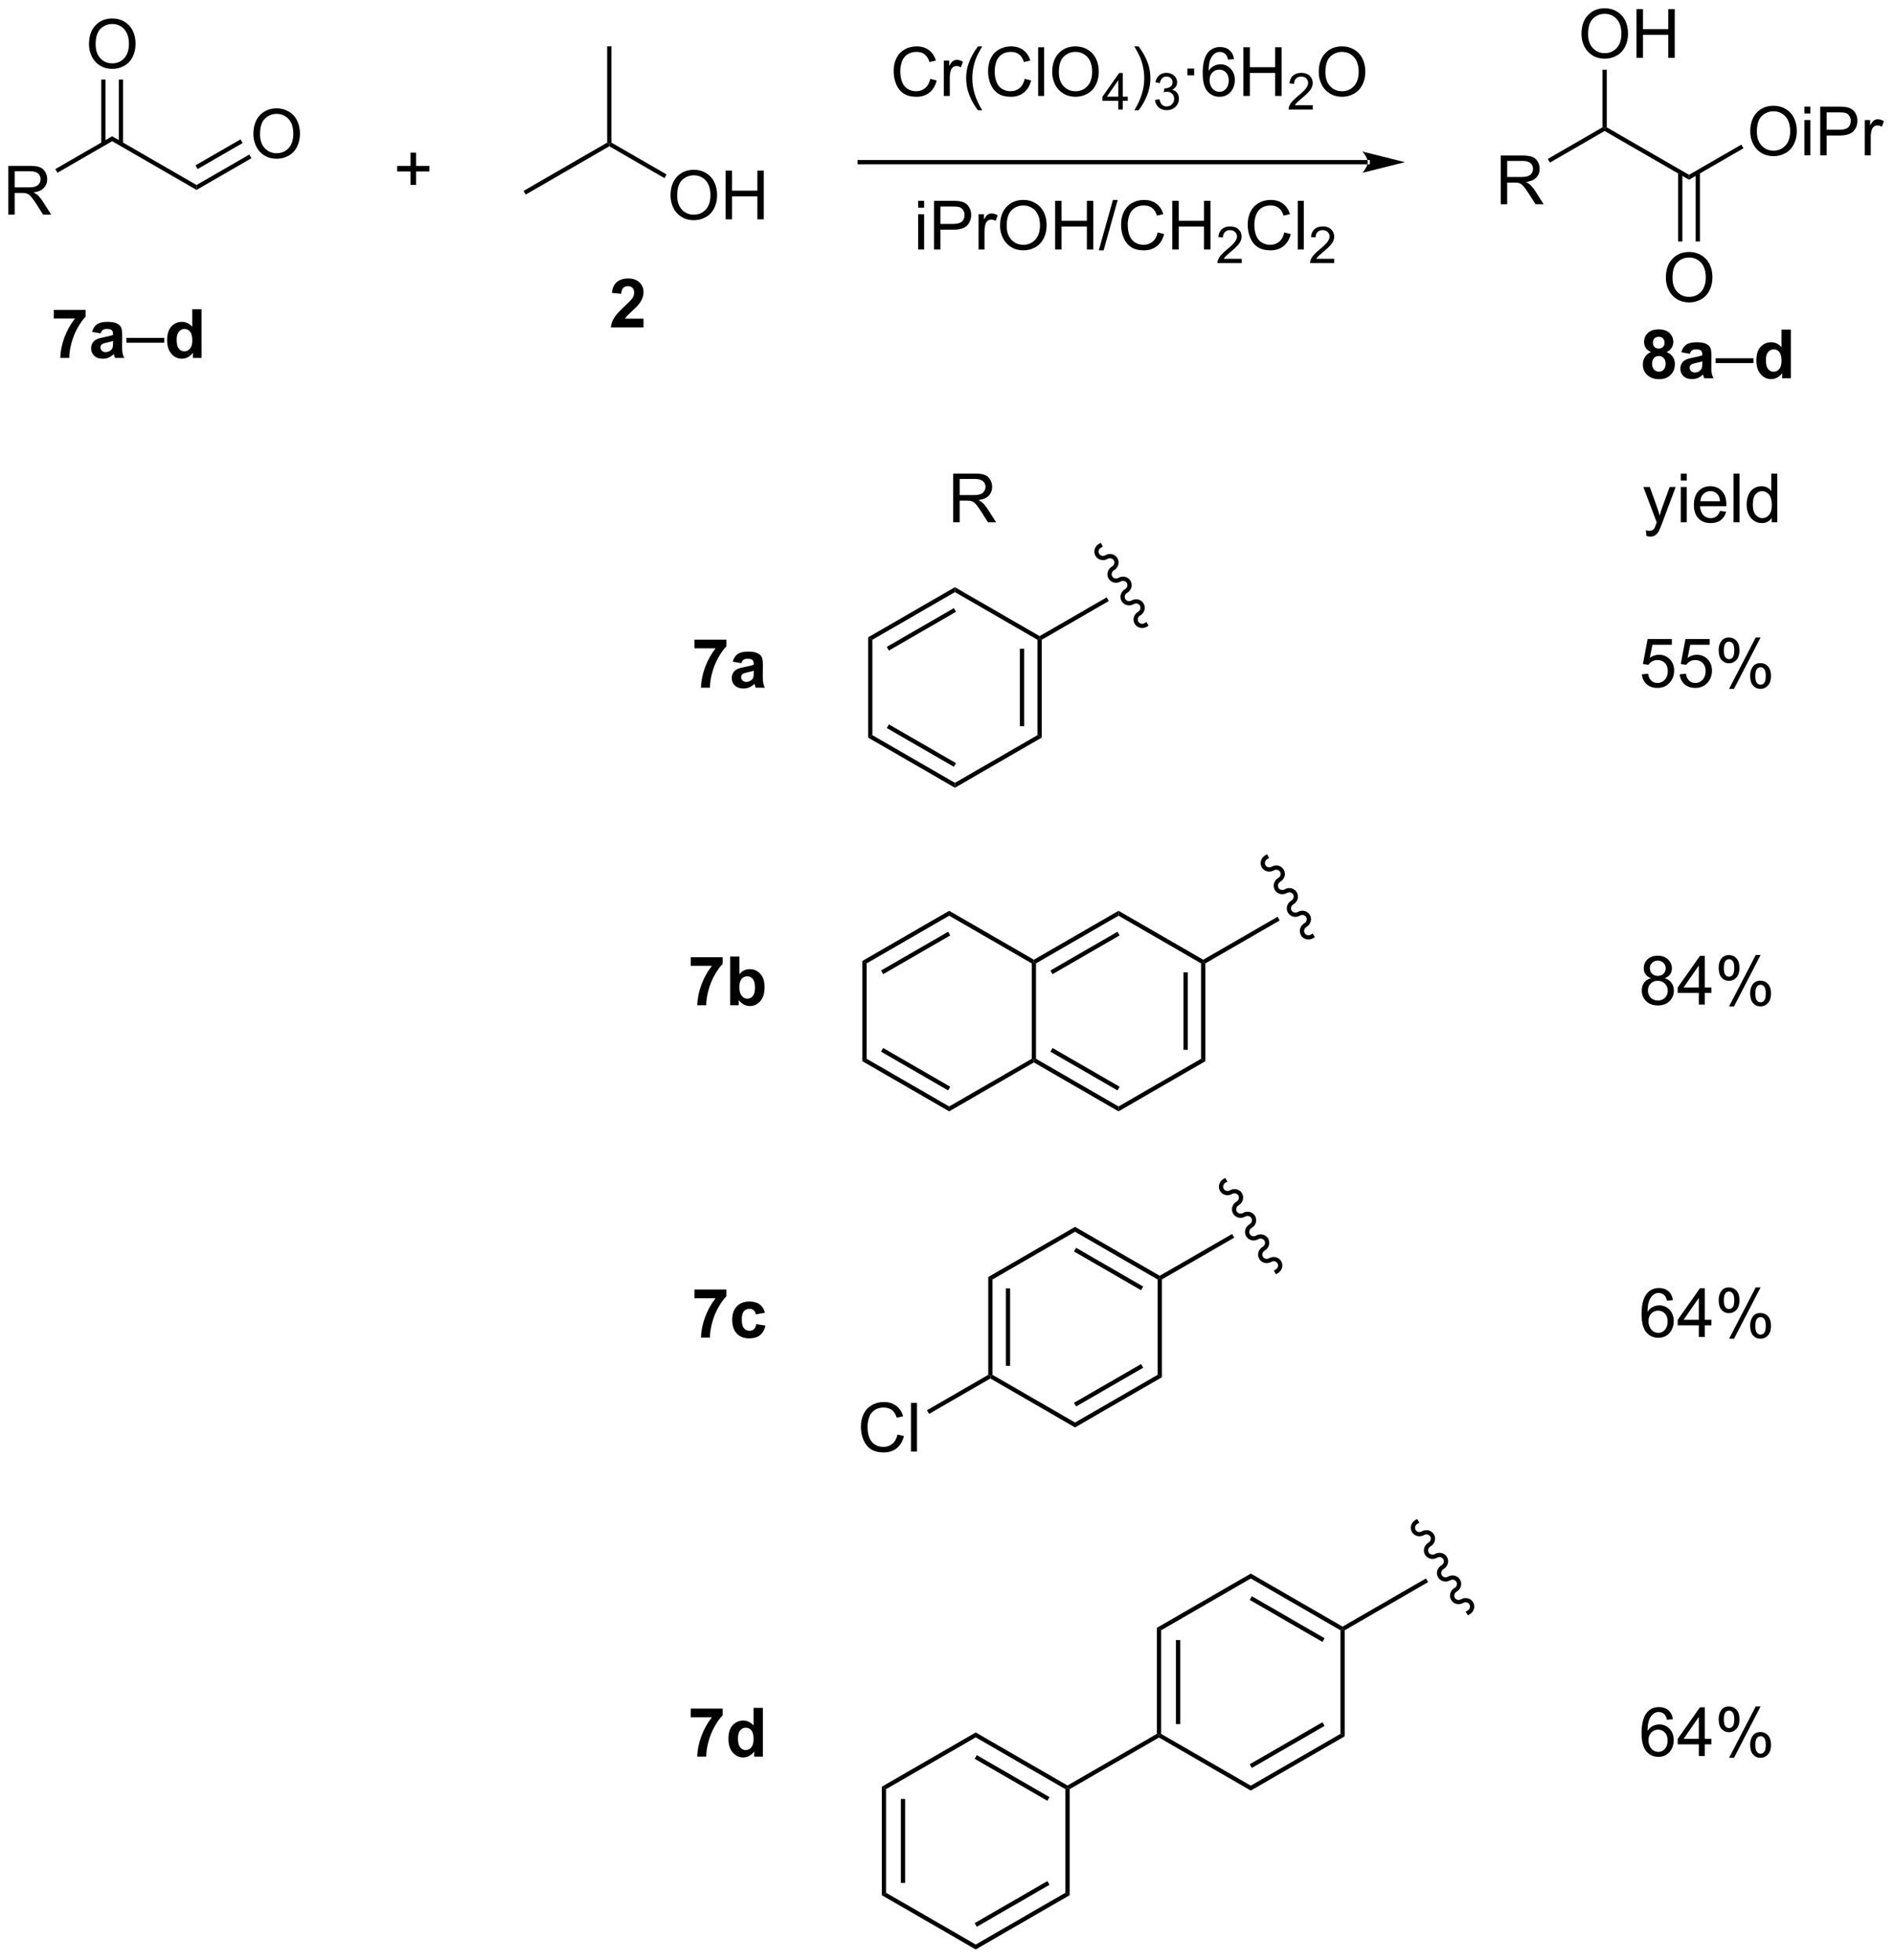 <?xml version="1.0" encoding="UTF-8"?>
<!DOCTYPE svg PUBLIC '-//W3C//DTD SVG 1.0//EN'
          'http://www.w3.org/TR/2001/REC-SVG-20010904/DTD/svg10.dtd'>
<svg stroke-dasharray="none" shape-rendering="auto" xmlns="http://www.w3.org/2000/svg" font-family="'Dialog'" text-rendering="auto" width="611" fill-opacity="1" color-interpolation="auto" color-rendering="auto" preserveAspectRatio="xMidYMid meet" font-size="12px" viewBox="0 0 611 632" fill="black" xmlns:xlink="http://www.w3.org/1999/xlink" stroke="black" image-rendering="auto" stroke-miterlimit="10" stroke-linecap="square" stroke-linejoin="miter" font-style="normal" stroke-width="1" height="632" stroke-dashoffset="0" font-weight="normal" stroke-opacity="1"
><!--Generated by the Batik Graphics2D SVG Generator--><defs id="genericDefs"
  /><g
  ><defs id="defs1"
    ><clipPath clipPathUnits="userSpaceOnUse" id="clipPath1"
      ><path d="M1.294 1.611 L230.194 1.611 L230.194 238.337 L1.294 238.337 L1.294 1.611 Z"
      /></clipPath
      ><clipPath clipPathUnits="userSpaceOnUse" id="clipPath2"
      ><path d="M-0.556 23.617 L-0.556 253.76 L221.98 253.76 L221.98 23.617 Z"
      /></clipPath
    ></defs
    ><g transform="scale(2.667,2.667) translate(-1.294,-1.611) matrix(1.029,0,0,1.029,1.866,-22.681)"
    ><path d="M0.416 48.825 L0.416 43.098 L2.955 43.098 Q3.721 43.098 4.119 43.252 Q4.518 43.406 4.754 43.796 Q4.994 44.187 4.994 44.661 Q4.994 45.27 4.598 45.69 Q4.205 46.106 3.38 46.218 Q3.682 46.364 3.838 46.505 Q4.168 46.809 4.465 47.265 L5.463 48.825 L4.51 48.825 L3.752 47.632 Q3.418 47.117 3.202 46.843 Q2.989 46.57 2.82 46.46 Q2.65 46.351 2.473 46.309 Q2.346 46.281 2.051 46.281 L1.174 46.281 L1.174 48.825 L0.416 48.825 ZM1.174 45.624 L2.801 45.624 Q3.322 45.624 3.614 45.518 Q3.908 45.411 4.059 45.174 Q4.213 44.937 4.213 44.661 Q4.213 44.255 3.916 43.994 Q3.622 43.731 2.986 43.731 L1.174 43.731 L1.174 45.624 Z" stroke="none" clip-path="url(#clipPath2)"
    /></g
    ><g transform="matrix(2.743,0,0,2.743,1.526,-64.779)"
    ><path d="M6.204 43.926 L5.954 43.493 L12.634 39.636 L12.634 40.214 Z" stroke="none" clip-path="url(#clipPath2)"
    /></g
    ><g transform="matrix(2.743,0,0,2.743,1.526,-64.779)"
    ><path d="M12.634 40.214 L12.634 39.636 L22.558 45.366 L22.558 45.944 Z" stroke="none" clip-path="url(#clipPath2)"
    /></g
    ><g transform="matrix(2.743,0,0,2.743,1.526,-64.779)"
    ><path d="M9.91 28.826 Q9.91 27.399 10.676 26.594 Q11.442 25.787 12.653 25.787 Q13.444 25.787 14.08 26.167 Q14.718 26.544 15.051 27.222 Q15.387 27.899 15.387 28.758 Q15.387 29.63 15.035 30.318 Q14.684 31.005 14.038 31.36 Q13.395 31.714 12.647 31.714 Q11.84 31.714 11.202 31.323 Q10.567 30.93 10.239 30.255 Q9.91 29.578 9.91 28.826 ZM10.692 28.836 Q10.692 29.873 11.246 30.469 Q11.804 31.063 12.645 31.063 Q13.499 31.063 14.051 30.461 Q14.606 29.86 14.606 28.755 Q14.606 28.055 14.369 27.534 Q14.132 27.013 13.676 26.727 Q13.223 26.438 12.655 26.438 Q11.851 26.438 11.27 26.992 Q10.692 27.544 10.692 28.836 Z" stroke="none" clip-path="url(#clipPath2)"
    /></g
    ><g transform="matrix(2.743,0,0,2.743,1.526,-64.779)"
    ><path d="M13.915 40.52 L13.915 32.967 L13.415 32.967 L13.415 40.52 ZM11.852 40.52 L11.852 32.967 L11.352 32.967 L11.352 40.52 Z" stroke="none" clip-path="url(#clipPath2)"
    /></g
    ><g transform="matrix(2.743,0,0,2.743,1.526,-64.779)"
    ><path d="M29.244 39.393 Q29.244 37.966 30.01 37.161 Q30.775 36.354 31.986 36.354 Q32.778 36.354 33.413 36.734 Q34.051 37.111 34.385 37.788 Q34.721 38.466 34.721 39.325 Q34.721 40.197 34.369 40.885 Q34.018 41.572 33.372 41.926 Q32.728 42.281 31.981 42.281 Q31.174 42.281 30.536 41.89 Q29.9 41.497 29.572 40.822 Q29.244 40.145 29.244 39.393 ZM30.025 39.403 Q30.025 40.44 30.58 41.036 Q31.137 41.63 31.979 41.63 Q32.833 41.63 33.385 41.028 Q33.939 40.426 33.939 39.322 Q33.939 38.622 33.703 38.101 Q33.465 37.58 33.01 37.294 Q32.557 37.005 31.989 37.005 Q31.184 37.005 30.604 37.559 Q30.025 38.111 30.025 39.403 Z" stroke="none" clip-path="url(#clipPath2)"
    /></g
    ><g transform="matrix(2.743,0,0,2.743,1.526,-64.779)"
    ><path d="M22.558 45.944 L22.558 45.366 L28.761 41.785 L29.011 42.218 ZM22.683 43.489 L27.98 40.432 L27.73 39.999 L22.433 43.056 Z" stroke="none" clip-path="url(#clipPath2)"
    /></g
    ><g transform="matrix(2.743,0,0,2.743,1.526,-64.779)"
    ><path d="M47.718 45.347 L47.718 43.776 L46.158 43.776 L46.158 43.12 L47.718 43.12 L47.718 41.563 L48.382 41.563 L48.382 43.12 L49.939 43.12 L49.939 43.776 L48.382 43.776 L48.382 45.347 L47.718 45.347 Z" stroke="none" clip-path="url(#clipPath2)"
    /></g
    ><g transform="matrix(2.743,0,0,2.743,1.526,-64.779)"
    ><path d="M61.269 46.49 L61.019 46.057 L70.853 40.38 L71.103 40.524 L71.103 40.812 Z" stroke="none" clip-path="url(#clipPath2)"
    /></g
    ><g transform="matrix(2.743,0,0,2.743,1.526,-64.779)"
    ><path d="M71.353 40.38 L71.103 40.524 L70.853 40.38 L70.853 29.064 L71.353 29.064 Z" stroke="none" clip-path="url(#clipPath2)"
    /></g
    ><g transform="matrix(2.743,0,0,2.743,1.526,-64.779)"
    ><path d="M78.304 46.615 Q78.304 45.188 79.07 44.383 Q79.836 43.576 81.046 43.576 Q81.838 43.576 82.474 43.956 Q83.112 44.334 83.445 45.011 Q83.781 45.688 83.781 46.547 Q83.781 47.419 83.429 48.107 Q83.078 48.794 82.432 49.149 Q81.789 49.503 81.041 49.503 Q80.234 49.503 79.596 49.112 Q78.961 48.719 78.632 48.044 Q78.304 47.367 78.304 46.615 ZM79.086 46.625 Q79.086 47.662 79.64 48.258 Q80.198 48.852 81.039 48.852 Q81.893 48.852 82.445 48.25 Q83 47.649 83 46.544 Q83 45.844 82.763 45.323 Q82.526 44.802 82.07 44.516 Q81.617 44.227 81.049 44.227 Q80.244 44.227 79.664 44.782 Q79.086 45.334 79.086 46.625 ZM84.78 49.404 L84.78 43.677 L85.537 43.677 L85.537 46.029 L88.514 46.029 L88.514 43.677 L89.272 43.677 L89.272 49.404 L88.514 49.404 L88.514 46.703 L85.537 46.703 L85.537 49.404 L84.78 49.404 Z" stroke="none" clip-path="url(#clipPath2)"
    /></g
    ><g transform="matrix(2.743,0,0,2.743,1.526,-64.779)"
    ><path d="M71.103 40.812 L71.103 40.524 L71.353 40.38 L77.839 44.124 L77.589 44.557 Z" stroke="none" clip-path="url(#clipPath2)"
    /></g
    ><g transform="matrix(2.743,0,0,2.743,1.526,-64.779)"
    ><path d="M160.303 42.93 L160.303 42.93 L100.55 42.93 L100.3 42.93 L100.3 42.43 L100.55 42.43 L160.303 42.43 L160.553 42.43 L160.553 42.93 ZM164.678 42.68 L159.678 41.43 C159.678 41.43 160.303 42.133 160.303 42.68 C160.303 43.227 159.678 43.93 159.678 43.93 Z" stroke="none" clip-path="url(#clipPath2)"
    /></g
    ><g transform="matrix(2.743,0,0,2.743,1.526,-64.779)"
    ><path d="M108.847 32.886 L109.605 33.076 Q109.368 34.011 108.748 34.503 Q108.129 34.993 107.235 34.993 Q106.308 34.993 105.727 34.615 Q105.149 34.237 104.845 33.524 Q104.543 32.808 104.543 31.987 Q104.543 31.091 104.884 30.427 Q105.227 29.761 105.858 29.414 Q106.488 29.068 107.246 29.068 Q108.105 29.068 108.691 29.506 Q109.277 29.943 109.509 30.737 L108.761 30.912 Q108.563 30.287 108.183 30.003 Q107.806 29.716 107.23 29.716 Q106.571 29.716 106.126 30.034 Q105.683 30.349 105.504 30.883 Q105.324 31.417 105.324 31.982 Q105.324 32.714 105.537 33.258 Q105.751 33.803 106.199 34.073 Q106.649 34.342 107.173 34.342 Q107.808 34.342 108.248 33.974 Q108.691 33.607 108.847 32.886 ZM110.442 34.894 L110.442 30.745 L111.075 30.745 L111.075 31.373 Q111.317 30.933 111.52 30.792 Q111.726 30.651 111.974 30.651 Q112.328 30.651 112.695 30.878 L112.453 31.529 Q112.195 31.378 111.937 31.378 Q111.708 31.378 111.523 31.516 Q111.341 31.654 111.263 31.901 Q111.145 32.276 111.145 32.722 L111.145 34.894 L110.442 34.894 ZM114.458 36.578 Q113.875 35.844 113.471 34.86 Q113.07 33.873 113.07 32.818 Q113.07 31.888 113.372 31.037 Q113.724 30.05 114.458 29.068 L114.96 29.068 Q114.489 29.881 114.335 30.23 Q114.099 30.769 113.96 31.355 Q113.794 32.084 113.794 32.823 Q113.794 34.701 114.96 36.578 L114.458 36.578 ZM119.953 32.886 L120.71 33.076 Q120.474 34.011 119.854 34.503 Q119.234 34.993 118.341 34.993 Q117.414 34.993 116.833 34.615 Q116.255 34.237 115.95 33.524 Q115.648 32.808 115.648 31.987 Q115.648 31.091 115.989 30.427 Q116.333 29.761 116.963 29.414 Q117.593 29.068 118.351 29.068 Q119.21 29.068 119.796 29.506 Q120.382 29.943 120.614 30.737 L119.867 30.912 Q119.669 30.287 119.289 30.003 Q118.911 29.716 118.335 29.716 Q117.677 29.716 117.231 30.034 Q116.789 30.349 116.609 30.883 Q116.429 31.417 116.429 31.982 Q116.429 32.714 116.643 33.258 Q116.856 33.803 117.304 34.073 Q117.755 34.342 118.278 34.342 Q118.914 34.342 119.354 33.974 Q119.796 33.607 119.953 32.886 ZM121.54 34.894 L121.54 29.167 L122.243 29.167 L122.243 34.894 L121.54 34.894 ZM123.192 32.105 Q123.192 30.677 123.958 29.873 Q124.724 29.066 125.934 29.066 Q126.726 29.066 127.362 29.446 Q128 29.823 128.333 30.5 Q128.669 31.177 128.669 32.037 Q128.669 32.909 128.317 33.597 Q127.966 34.284 127.32 34.638 Q126.677 34.993 125.929 34.993 Q125.122 34.993 124.484 34.602 Q123.849 34.209 123.52 33.534 Q123.192 32.857 123.192 32.105 ZM123.974 32.115 Q123.974 33.151 124.528 33.748 Q125.085 34.342 125.927 34.342 Q126.781 34.342 127.333 33.74 Q127.888 33.138 127.888 32.034 Q127.888 31.334 127.651 30.813 Q127.414 30.292 126.958 30.006 Q126.505 29.716 125.937 29.716 Q125.132 29.716 124.552 30.271 Q123.974 30.823 123.974 32.115 Z" stroke="none" clip-path="url(#clipPath2)"
    /></g
    ><g transform="matrix(2.743,0,0,2.743,1.526,-64.779)"
    ><path d="M130.966 36.494 L130.966 35.464 L129.103 35.464 L129.103 34.982 L131.064 32.199 L131.494 32.199 L131.494 34.982 L132.074 34.982 L132.074 35.464 L131.494 35.464 L131.494 36.494 L130.966 36.494 ZM130.966 34.982 L130.966 33.044 L129.623 34.982 L130.966 34.982 Z" stroke="none" clip-path="url(#clipPath2)"
    /></g
    ><g transform="matrix(2.743,0,0,2.743,1.526,-64.779)"
    ><path d="M133.353 36.578 L132.848 36.578 Q134.017 34.701 134.017 32.823 Q134.017 32.089 133.848 31.365 Q133.715 30.779 133.478 30.24 Q133.325 29.888 132.848 29.068 L133.353 29.068 Q134.088 30.05 134.439 31.037 Q134.739 31.888 134.739 32.818 Q134.739 33.873 134.335 34.86 Q133.931 35.844 133.353 36.578 Z" stroke="none" clip-path="url(#clipPath2)"
    /></g
    ><g transform="matrix(2.743,0,0,2.743,1.526,-64.779)"
    ><path d="M135.28 35.359 L135.807 35.288 Q135.899 35.738 136.116 35.935 Q136.334 36.132 136.649 36.132 Q137.02 36.132 137.276 35.874 Q137.534 35.617 137.534 35.236 Q137.534 34.873 137.296 34.638 Q137.059 34.402 136.692 34.402 Q136.543 34.402 136.321 34.46 L136.38 33.998 Q136.432 34.003 136.463 34.003 Q136.801 34.003 137.071 33.828 Q137.34 33.652 137.34 33.285 Q137.34 32.996 137.143 32.806 Q136.948 32.615 136.637 32.615 Q136.329 32.615 136.124 32.808 Q135.918 33.001 135.86 33.388 L135.333 33.294 Q135.43 32.763 135.772 32.472 Q136.116 32.181 136.625 32.181 Q136.977 32.181 137.272 32.331 Q137.569 32.482 137.725 32.744 Q137.881 33.003 137.881 33.296 Q137.881 33.576 137.731 33.804 Q137.583 34.033 137.29 34.167 Q137.671 34.255 137.881 34.533 Q138.092 34.808 138.092 35.224 Q138.092 35.787 137.682 36.179 Q137.272 36.57 136.645 36.57 Q136.081 36.57 135.706 36.234 Q135.333 35.896 135.28 35.359 Z" stroke="none" clip-path="url(#clipPath2)"
    /></g
    ><g transform="matrix(2.743,0,0,2.743,1.526,-64.779)"
    ><path d="M139.089 32.474 L139.089 31.675 L139.888 31.675 L139.888 32.474 L139.089 32.474 ZM144.569 30.568 L143.869 30.623 Q143.775 30.209 143.603 30.021 Q143.319 29.722 142.9 29.722 Q142.564 29.722 142.311 29.909 Q141.978 30.151 141.785 30.618 Q141.595 31.081 141.588 31.941 Q141.843 31.552 142.21 31.365 Q142.577 31.177 142.978 31.177 Q143.681 31.177 144.176 31.696 Q144.671 32.214 144.671 33.034 Q144.671 33.573 144.436 34.037 Q144.205 34.498 143.798 34.745 Q143.392 34.993 142.876 34.993 Q141.999 34.993 141.444 34.347 Q140.889 33.698 140.889 32.214 Q140.889 30.552 141.501 29.8 Q142.038 29.144 142.944 29.144 Q143.619 29.144 144.051 29.524 Q144.483 29.901 144.569 30.568 ZM141.697 33.037 Q141.697 33.401 141.851 33.735 Q142.007 34.066 142.283 34.24 Q142.561 34.412 142.866 34.412 Q143.311 34.412 143.632 34.053 Q143.952 33.693 143.952 33.076 Q143.952 32.482 143.634 32.141 Q143.319 31.8 142.838 31.8 Q142.361 31.8 142.028 32.141 Q141.697 32.482 141.697 33.037 ZM145.677 34.894 L145.677 29.167 L146.435 29.167 L146.435 31.519 L149.412 31.519 L149.412 29.167 L150.169 29.167 L150.169 34.894 L149.412 34.894 L149.412 32.193 L146.435 32.193 L146.435 34.894 L145.677 34.894 Z" stroke="none" clip-path="url(#clipPath2)"
    /></g
    ><g transform="matrix(2.743,0,0,2.743,1.526,-64.779)"
    ><path d="M153.835 35.986 L153.835 36.494 L150.996 36.494 Q150.99 36.302 151.058 36.126 Q151.166 35.837 151.404 35.556 Q151.644 35.275 152.095 34.906 Q152.794 34.331 153.041 33.996 Q153.287 33.66 153.287 33.361 Q153.287 33.048 153.062 32.833 Q152.839 32.617 152.478 32.617 Q152.097 32.617 151.869 32.845 Q151.64 33.074 151.638 33.478 L151.095 33.423 Q151.152 32.816 151.515 32.499 Q151.878 32.181 152.49 32.181 Q153.109 32.181 153.468 32.525 Q153.83 32.867 153.83 33.373 Q153.83 33.63 153.724 33.88 Q153.619 34.128 153.373 34.404 Q153.128 34.679 152.56 35.16 Q152.085 35.558 151.951 35.701 Q151.816 35.843 151.728 35.986 L153.835 35.986 Z" stroke="none" clip-path="url(#clipPath2)"
    /></g
    ><g transform="matrix(2.743,0,0,2.743,1.526,-64.779)"
    ><path d="M154.539 32.105 Q154.539 30.677 155.304 29.873 Q156.07 29.066 157.281 29.066 Q158.073 29.066 158.708 29.446 Q159.346 29.823 159.679 30.5 Q160.016 31.177 160.016 32.037 Q160.016 32.909 159.664 33.597 Q159.312 34.284 158.667 34.638 Q158.023 34.993 157.276 34.993 Q156.469 34.993 155.831 34.602 Q155.195 34.209 154.867 33.534 Q154.539 32.857 154.539 32.105 ZM155.32 32.115 Q155.32 33.151 155.875 33.748 Q156.432 34.342 157.273 34.342 Q158.127 34.342 158.679 33.74 Q159.234 33.138 159.234 32.034 Q159.234 31.334 158.997 30.813 Q158.76 30.292 158.304 30.006 Q157.851 29.716 157.284 29.716 Q156.479 29.716 155.898 30.271 Q155.32 30.823 155.32 32.115 Z" stroke="none" clip-path="url(#clipPath2)"
    /></g
    ><g transform="matrix(2.743,0,0,2.743,1.526,-64.779)"
    ><path d="M175.942 47.627 L175.942 41.9 L178.481 41.9 Q179.247 41.9 179.645 42.054 Q180.044 42.208 180.28 42.598 Q180.52 42.989 180.52 43.463 Q180.52 44.072 180.124 44.492 Q179.731 44.908 178.905 45.02 Q179.208 45.166 179.364 45.307 Q179.695 45.611 179.992 46.067 L180.989 47.627 L180.036 47.627 L179.278 46.434 Q178.945 45.919 178.728 45.645 Q178.515 45.372 178.346 45.262 Q178.176 45.153 177.999 45.111 Q177.872 45.083 177.577 45.083 L176.7 45.083 L176.7 47.627 L175.942 47.627 ZM176.7 44.426 L178.327 44.426 Q178.848 44.426 179.14 44.32 Q179.434 44.213 179.585 43.976 Q179.739 43.739 179.739 43.463 Q179.739 43.057 179.442 42.796 Q179.148 42.533 178.512 42.533 L176.7 42.533 L176.7 44.426 Z" stroke="none" clip-path="url(#clipPath2)"
    /></g
    ><g transform="matrix(2.743,0,0,2.743,1.526,-64.779)"
    ><path d="M181.73 42.728 L181.48 42.295 L187.91 38.583 L188.16 38.727 L188.16 39.016 Z" stroke="none" clip-path="url(#clipPath2)"
    /></g
    ><g transform="matrix(2.743,0,0,2.743,1.526,-64.779)"
    ><path d="M185.436 27.628 Q185.436 26.201 186.202 25.396 Q186.968 24.589 188.179 24.589 Q188.97 24.589 189.606 24.969 Q190.244 25.347 190.577 26.024 Q190.913 26.701 190.913 27.56 Q190.913 28.433 190.561 29.12 Q190.21 29.808 189.564 30.162 Q188.921 30.516 188.173 30.516 Q187.366 30.516 186.728 30.125 Q186.093 29.732 185.765 29.058 Q185.436 28.38 185.436 27.628 ZM186.218 27.638 Q186.218 28.675 186.772 29.271 Q187.33 29.865 188.171 29.865 Q189.025 29.865 189.577 29.263 Q190.132 28.662 190.132 27.558 Q190.132 26.857 189.895 26.336 Q189.658 25.815 189.202 25.529 Q188.749 25.24 188.181 25.24 Q187.377 25.24 186.796 25.794 Q186.218 26.347 186.218 27.638 ZM191.912 30.417 L191.912 24.69 L192.67 24.69 L192.67 27.042 L195.646 27.042 L195.646 24.69 L196.404 24.69 L196.404 30.417 L195.646 30.417 L195.646 27.716 L192.67 27.716 L192.67 30.417 L191.912 30.417 Z" stroke="none" clip-path="url(#clipPath2)"
    /></g
    ><g transform="matrix(2.743,0,0,2.743,1.526,-64.779)"
    ><path d="M188.41 38.583 L188.16 38.727 L187.91 38.583 L187.91 31.807 L188.41 31.807 Z" stroke="none" clip-path="url(#clipPath2)"
    /></g
    ><g transform="matrix(2.743,0,0,2.743,1.526,-64.779)"
    ><path d="M188.16 39.016 L188.16 38.727 L188.41 38.583 L198.084 44.168 L198.084 44.746 Z" stroke="none" clip-path="url(#clipPath2)"
    /></g
    ><g transform="matrix(2.743,0,0,2.743,1.526,-64.779)"
    ><path d="M195.361 56.278 Q195.361 54.851 196.127 54.046 Q196.893 53.239 198.103 53.239 Q198.895 53.239 199.53 53.619 Q200.168 53.997 200.502 54.674 Q200.838 55.351 200.838 56.21 Q200.838 57.083 200.486 57.77 Q200.135 58.458 199.489 58.812 Q198.846 59.166 198.098 59.166 Q197.291 59.166 196.653 58.775 Q196.018 58.382 195.689 57.708 Q195.361 57.031 195.361 56.278 ZM196.143 56.288 Q196.143 57.325 196.697 57.921 Q197.255 58.515 198.096 58.515 Q198.95 58.515 199.502 57.913 Q200.056 57.312 200.056 56.208 Q200.056 55.507 199.82 54.986 Q199.583 54.465 199.127 54.179 Q198.674 53.89 198.106 53.89 Q197.301 53.89 196.721 54.445 Q196.143 54.997 196.143 56.288 Z" stroke="none" clip-path="url(#clipPath2)"
    /></g
    ><g transform="matrix(2.743,0,0,2.743,1.526,-64.779)"
    ><path d="M196.803 43.861 L196.803 52.004 L197.303 52.004 L197.303 43.861 ZM198.866 43.861 L198.866 52.004 L199.366 52.004 L199.366 43.861 Z" stroke="none" clip-path="url(#clipPath2)"
    /></g
    ><g transform="matrix(2.743,0,0,2.743,1.526,-64.779)"
    ><path d="M205.286 39.088 Q205.286 37.661 206.052 36.856 Q206.817 36.049 208.028 36.049 Q208.82 36.049 209.455 36.429 Q210.093 36.807 210.427 37.484 Q210.762 38.161 210.762 39.02 Q210.762 39.893 210.411 40.58 Q210.059 41.268 209.413 41.622 Q208.77 41.976 208.023 41.976 Q207.216 41.976 206.578 41.585 Q205.942 41.192 205.614 40.518 Q205.286 39.84 205.286 39.088 ZM206.067 39.098 Q206.067 40.135 206.622 40.731 Q207.179 41.325 208.02 41.325 Q208.875 41.325 209.427 40.723 Q209.981 40.122 209.981 39.018 Q209.981 38.317 209.744 37.796 Q209.507 37.275 209.052 36.989 Q208.598 36.7 208.031 36.7 Q207.226 36.7 206.645 37.255 Q206.067 37.807 206.067 39.098 ZM211.652 36.958 L211.652 36.15 L212.355 36.15 L212.355 36.958 L211.652 36.958 ZM211.652 41.877 L211.652 37.729 L212.355 37.729 L212.355 41.877 L211.652 41.877 ZM213.515 41.877 L213.515 36.15 L215.677 36.15 Q216.247 36.15 216.546 36.205 Q216.968 36.275 217.252 36.473 Q217.538 36.669 217.713 37.025 Q217.887 37.38 217.887 37.807 Q217.887 38.536 217.421 39.044 Q216.958 39.549 215.742 39.549 L214.273 39.549 L214.273 41.877 L213.515 41.877 ZM214.273 38.872 L215.755 38.872 Q216.489 38.872 216.796 38.598 Q217.106 38.325 217.106 37.83 Q217.106 37.471 216.924 37.215 Q216.742 36.958 216.445 36.877 Q216.255 36.825 215.739 36.825 L214.273 36.825 L214.273 38.872 ZM218.755 41.877 L218.755 37.729 L219.387 37.729 L219.387 38.356 Q219.63 37.916 219.833 37.775 Q220.038 37.635 220.286 37.635 Q220.64 37.635 221.007 37.861 L220.765 38.512 Q220.507 38.361 220.25 38.361 Q220.02 38.361 219.835 38.499 Q219.653 38.637 219.575 38.885 Q219.458 39.26 219.458 39.705 L219.458 41.877 L218.755 41.877 Z" stroke="none" clip-path="url(#clipPath2)"
    /></g
    ><g transform="matrix(2.743,0,0,2.743,1.526,-64.779)"
    ><path d="M198.084 44.746 L198.084 44.168 L204.238 40.616 L204.488 41.049 Z" stroke="none" clip-path="url(#clipPath2)"
    /></g
    ><g transform="matrix(2.743,0,0,2.743,1.526,-64.779)"
    ><path d="M111.75 92.644 L111.75 93.221 L102.041 98.826 L101.541 98.538 ZM111.625 95.106 L103.736 99.661 L103.986 100.094 L111.875 95.539 Z" stroke="none" clip-path="url(#clipPath2)"
    /></g
    ><g transform="matrix(2.743,0,0,2.743,1.526,-64.779)"
    ><path d="M101.541 98.538 L102.041 98.826 L102.041 110.038 L101.541 110.326 Z" stroke="none" clip-path="url(#clipPath2)"
    /></g
    ><g transform="matrix(2.743,0,0,2.743,1.526,-64.779)"
    ><path d="M101.541 110.326 L102.041 110.038 L111.75 115.644 L111.75 116.221 ZM103.736 109.204 L111.625 113.758 L111.875 113.326 L103.986 108.771 Z" stroke="none" clip-path="url(#clipPath2)"
    /></g
    ><g transform="matrix(2.743,0,0,2.743,1.526,-64.779)"
    ><path d="M111.75 116.221 L111.75 115.644 L121.459 110.038 L121.959 110.326 Z" stroke="none" clip-path="url(#clipPath2)"
    /></g
    ><g transform="matrix(2.743,0,0,2.743,1.526,-64.779)"
    ><path d="M121.959 110.326 L121.459 110.038 L121.459 98.826 L121.709 98.682 L121.959 98.826 ZM119.889 108.987 L119.889 99.877 L119.389 99.877 L119.389 108.987 Z" stroke="none" clip-path="url(#clipPath2)"
    /></g
    ><g transform="matrix(2.743,0,0,2.743,1.526,-64.779)"
    ><path d="M121.709 98.394 L121.709 98.682 L121.459 98.826 L111.75 93.221 L111.75 92.644 Z" stroke="none" clip-path="url(#clipPath2)"
    /></g
    ><g transform="matrix(2.743,0,0,2.743,1.526,-64.779)"
    ><path d="M129.596 93.84 L121.709 98.394 L121.709 98.682 L121.959 98.826 L129.846 94.273 L129.596 93.84 Z" stroke="none" clip-path="url(#clipPath2)"
    /></g
    ><g transform="matrix(2.743,0,0,2.743,1.526,-64.779)"
    ><path d="M128.931 87.989 L128.931 87.989 C128.66 88.145 128.576 88.473 128.714 88.712 L128.498 88.837 L128.714 88.712 C128.852 88.952 129.178 89.043 129.45 88.886 L129.575 89.102 L129.45 88.886 C129.943 88.601 130.582 88.747 130.868 89.243 L130.651 89.368 L130.868 89.243 C131.154 89.738 130.961 90.364 130.468 90.649 L130.343 90.433 L130.468 90.649 C130.196 90.806 130.112 91.133 130.25 91.373 L130.034 91.498 L130.25 91.373 C130.388 91.612 130.714 91.703 130.986 91.546 L131.111 91.763 L130.986 91.546 C131.479 91.261 132.118 91.408 132.404 91.903 L132.187 92.028 L132.404 91.903 C132.69 92.398 132.497 93.025 132.004 93.31 L131.879 93.093 L132.004 93.31 C131.732 93.466 131.648 93.794 131.786 94.033 L131.57 94.158 L131.786 94.033 C131.924 94.273 132.25 94.364 132.522 94.207 L132.647 94.423 L132.522 94.207 C133.015 93.922 133.654 94.068 133.94 94.563 L133.723 94.688 L133.94 94.563 C134.226 95.058 134.033 95.685 133.54 95.97 L133.415 95.754 L133.54 95.97 C133.268 96.127 133.184 96.454 133.322 96.694 L133.106 96.819 L133.322 96.694 C133.46 96.933 133.786 97.024 134.058 96.867 L134.274 96.742 L134.524 97.175 L134.308 97.3 C133.814 97.585 133.175 97.439 132.889 96.944 L132.889 96.944 C132.603 96.448 132.796 95.822 133.29 95.537 L133.29 95.537 C133.561 95.38 133.645 95.053 133.507 94.813 L133.507 94.813 C133.369 94.574 133.043 94.483 132.772 94.64 L132.772 94.64 C132.278 94.925 131.639 94.778 131.353 94.283 L131.353 94.283 C131.067 93.788 131.26 93.162 131.754 92.876 L131.754 92.876 C132.025 92.72 132.109 92.392 131.971 92.153 L131.971 92.153 C131.833 91.913 131.507 91.823 131.236 91.979 L131.236 91.979 C130.742 92.264 130.103 92.118 129.817 91.623 L129.817 91.623 C129.531 91.128 129.724 90.501 130.218 90.216 L130.218 90.216 C130.489 90.059 130.573 89.732 130.435 89.493 L130.435 89.493 C130.297 89.253 129.971 89.162 129.7 89.319 L129.7 89.319 C129.206 89.604 128.567 89.457 128.281 88.962 L128.281 88.962 C127.995 88.467 128.188 87.841 128.681 87.556 L128.898 87.431 L129.148 87.864 Z" stroke="none" clip-path="url(#clipPath2)"
    /></g
    ><g transform="matrix(2.743,0,0,2.743,1.526,-64.779)"
    ><path d="M130.993 130.687 L130.993 131.264 L121.284 136.87 L121.034 136.726 L121.034 136.437 ZM130.868 133.15 L122.979 137.704 L123.229 138.137 L131.118 133.583 Z" stroke="none" clip-path="url(#clipPath2)"
    /></g
    ><g transform="matrix(2.743,0,0,2.743,1.526,-64.779)"
    ><path d="M120.784 136.87 L121.034 136.726 L121.284 136.87 L121.284 148.082 L121.034 148.226 L120.784 148.082 Z" stroke="none" clip-path="url(#clipPath2)"
    /></g
    ><g transform="matrix(2.743,0,0,2.743,1.526,-64.779)"
    ><path d="M121.034 148.514 L121.034 148.226 L121.284 148.082 L130.993 153.687 L130.993 154.264 ZM122.979 147.247 L130.868 151.802 L131.118 151.369 L123.229 146.814 Z" stroke="none" clip-path="url(#clipPath2)"
    /></g
    ><g transform="matrix(2.743,0,0,2.743,1.526,-64.779)"
    ><path d="M130.993 154.264 L130.993 153.687 L140.702 148.082 L141.202 148.37 Z" stroke="none" clip-path="url(#clipPath2)"
    /></g
    ><g transform="matrix(2.743,0,0,2.743,1.526,-64.779)"
    ><path d="M141.202 148.37 L140.702 148.082 L140.702 136.87 L140.952 136.726 L141.202 136.87 ZM139.132 147.031 L139.132 137.921 L138.632 137.921 L138.632 147.031 Z" stroke="none" clip-path="url(#clipPath2)"
    /></g
    ><g transform="matrix(2.743,0,0,2.743,1.526,-64.779)"
    ><path d="M140.952 136.437 L140.952 136.726 L140.702 136.87 L130.993 131.264 L130.993 130.687 Z" stroke="none" clip-path="url(#clipPath2)"
    /></g
    ><g transform="matrix(2.743,0,0,2.743,1.526,-64.779)"
    ><path d="M149.693 131.391 L140.952 136.437 L140.952 136.726 L141.202 136.87 L149.943 131.824 L149.943 131.824 L149.784 131.548 L149.693 131.391 Z" stroke="none" clip-path="url(#clipPath2)"
    /></g
    ><g transform="matrix(2.743,0,0,2.743,1.526,-64.779)"
    ><path d="M148.488 124.604 L148.488 124.604 C148.216 124.76 148.132 125.088 148.271 125.327 L148.054 125.452 L148.271 125.327 C148.409 125.567 148.734 125.658 149.006 125.501 L149.131 125.718 L149.006 125.501 C149.5 125.216 150.138 125.362 150.424 125.858 L150.208 125.983 L150.424 125.858 C150.71 126.353 150.518 126.979 150.024 127.264 L149.899 127.048 L150.024 127.264 C149.752 127.421 149.668 127.748 149.807 127.988 L149.807 127.988 C149.945 128.227 150.27 128.318 150.542 128.161 L150.667 128.378 L150.542 128.161 C151.036 127.876 151.674 128.023 151.96 128.518 L151.744 128.643 L151.96 128.518 C152.246 129.013 152.054 129.639 151.56 129.925 L151.435 129.708 L151.56 129.925 C151.288 130.081 151.204 130.409 151.343 130.648 L151.126 130.773 L151.343 130.648 C151.481 130.888 151.806 130.978 152.078 130.822 L152.203 131.038 L152.078 130.822 C152.572 130.537 153.21 130.683 153.496 131.178 L153.28 131.303 L153.496 131.178 C153.782 131.673 153.59 132.3 153.096 132.585 L152.971 132.369 L153.096 132.585 C152.824 132.742 152.74 133.069 152.879 133.309 L152.662 133.434 L152.879 133.309 C153.017 133.548 153.343 133.639 153.614 133.482 L153.83 133.357 L154.08 133.79 L153.864 133.915 C153.37 134.2 152.732 134.054 152.446 133.559 L152.446 133.559 C152.16 133.064 152.352 132.437 152.846 132.152 L152.846 132.152 C153.117 131.995 153.202 131.668 153.063 131.428 L153.063 131.428 C152.925 131.189 152.599 131.098 152.328 131.255 L152.328 131.255 C151.834 131.54 151.196 131.393 150.91 130.898 L150.91 130.898 C150.624 130.403 150.816 129.777 151.31 129.492 L151.31 129.492 C151.581 129.335 151.666 129.007 151.527 128.768 L151.527 128.768 C151.389 128.529 151.063 128.438 150.792 128.594 L150.792 128.594 C150.298 128.88 149.66 128.733 149.374 128.238 L149.59 128.113 L149.374 128.238 C149.088 127.743 149.28 127.116 149.774 126.831 L149.774 126.831 C150.045 126.674 150.13 126.347 149.991 126.108 L149.991 126.108 C149.853 125.868 149.527 125.777 149.256 125.934 L149.256 125.934 C148.762 126.219 148.124 126.073 147.838 125.577 L147.838 125.577 C147.552 125.082 147.744 124.456 148.238 124.171 L148.454 124.046 L148.704 124.479 Z" stroke="none" clip-path="url(#clipPath2)"
    /></g
    ><g transform="matrix(2.743,0,0,2.743,1.526,-64.779)"
    ><path d="M121.034 136.437 L121.034 136.726 L120.784 136.87 L111.075 131.264 L111.075 130.687 Z" stroke="none" clip-path="url(#clipPath2)"
    /></g
    ><g transform="matrix(2.743,0,0,2.743,1.526,-64.779)"
    ><path d="M111.075 130.687 L111.075 131.264 L101.365 136.87 L100.865 136.582 ZM110.95 133.15 L103.06 137.704 L103.31 138.137 L111.2 133.583 Z" stroke="none" clip-path="url(#clipPath2)"
    /></g
    ><g transform="matrix(2.743,0,0,2.743,1.526,-64.779)"
    ><path d="M100.865 136.582 L101.365 136.87 L101.365 148.082 L100.865 148.37 Z" stroke="none" clip-path="url(#clipPath2)"
    /></g
    ><g transform="matrix(2.743,0,0,2.743,1.526,-64.779)"
    ><path d="M100.865 148.37 L101.365 148.082 L111.075 153.687 L111.075 154.264 ZM103.06 147.247 L110.95 151.802 L111.2 151.369 L103.31 146.814 Z" stroke="none" clip-path="url(#clipPath2)"
    /></g
    ><g transform="matrix(2.743,0,0,2.743,1.526,-64.779)"
    ><path d="M111.075 154.264 L111.075 153.687 L120.784 148.082 L121.034 148.226 L121.034 148.514 Z" stroke="none" clip-path="url(#clipPath2)"
    /></g
    ><g transform="matrix(2.743,0,0,2.743,1.526,-64.779)"
    ><path d="M115.669 173.736 L116.169 174.025 L116.169 185.236 L115.919 185.381 L115.669 185.236 ZM117.739 175.076 L117.739 184.185 L118.239 184.185 L118.239 175.076 Z" stroke="none" clip-path="url(#clipPath2)"
    /></g
    ><g transform="matrix(2.743,0,0,2.743,1.526,-64.779)"
    ><path d="M115.919 185.669 L115.919 185.381 L116.169 185.236 L125.878 190.842 L125.878 191.419 Z" stroke="none" clip-path="url(#clipPath2)"
    /></g
    ><g transform="matrix(2.743,0,0,2.743,1.526,-64.779)"
    ><path d="M125.878 191.419 L125.878 190.842 L135.588 185.236 L136.088 185.525 ZM126.003 188.957 L133.893 184.402 L133.643 183.969 L125.753 188.524 Z" stroke="none" clip-path="url(#clipPath2)"
    /></g
    ><g transform="matrix(2.743,0,0,2.743,1.526,-64.779)"
    ><path d="M136.088 185.525 L135.588 185.236 L135.588 174.025 L135.838 173.881 L136.088 174.025 Z" stroke="none" clip-path="url(#clipPath2)"
    /></g
    ><g transform="matrix(2.743,0,0,2.743,1.526,-64.779)"
    ><path d="M135.838 173.592 L135.838 173.881 L135.588 174.025 L125.878 168.419 L125.878 167.842 ZM133.893 174.859 L126.003 170.304 L125.753 170.737 L133.643 175.292 Z" stroke="none" clip-path="url(#clipPath2)"
    /></g
    ><g transform="matrix(2.743,0,0,2.743,1.526,-64.779)"
    ><path d="M125.878 167.842 L125.878 168.419 L116.169 174.025 L115.669 173.736 Z" stroke="none" clip-path="url(#clipPath2)"
    /></g
    ><g transform="matrix(2.743,0,0,2.743,1.526,-64.779)"
    ><path d="M144.347 168.679 L135.838 173.592 L135.838 173.881 L136.088 174.025 L144.597 169.112 L144.597 169.112 L144.347 168.679 Z" stroke="none" clip-path="url(#clipPath2)"
    /></g
    ><g transform="matrix(2.743,0,0,2.743,1.526,-64.779)"
    ><path d="M104.996 192.253 L105.754 192.443 Q105.517 193.378 104.897 193.87 Q104.278 194.36 103.384 194.36 Q102.457 194.36 101.876 193.982 Q101.298 193.604 100.994 192.891 Q100.692 192.175 100.692 191.354 Q100.692 190.458 101.033 189.794 Q101.376 189.128 102.007 188.781 Q102.637 188.435 103.395 188.435 Q104.254 188.435 104.84 188.873 Q105.426 189.31 105.658 190.104 L104.91 190.279 Q104.713 189.654 104.332 189.37 Q103.955 189.083 103.379 189.083 Q102.72 189.083 102.275 189.401 Q101.832 189.716 101.653 190.25 Q101.473 190.784 101.473 191.349 Q101.473 192.081 101.686 192.625 Q101.9 193.169 102.348 193.44 Q102.798 193.708 103.322 193.708 Q103.957 193.708 104.397 193.341 Q104.84 192.974 104.996 192.253 ZM106.584 194.261 L106.584 188.534 L107.287 188.534 L107.287 194.261 L106.584 194.261 Z" stroke="none" clip-path="url(#clipPath2)"
    /></g
    ><g transform="matrix(2.743,0,0,2.743,1.526,-64.779)"
    ><path d="M115.669 185.236 L115.919 185.381 L115.919 185.669 L108.714 189.829 L108.464 189.396 Z" stroke="none" clip-path="url(#clipPath2)"
    /></g
    ><g transform="matrix(2.743,0,0,2.743,1.526,-64.779)"
    ><path d="M135.5 214.978 L136 215.267 L136 227.445 L135.75 227.589 L135.5 227.445 ZM137.744 216.418 L137.744 226.293 L138.244 226.293 L138.244 216.418 Z" stroke="none" clip-path="url(#clipPath2)"
    /></g
    ><g transform="matrix(2.743,0,0,2.743,1.526,-64.779)"
    ><path d="M135.75 227.877 L135.75 227.589 L136 227.445 L146.546 233.533 L146.546 234.111 Z" stroke="none" clip-path="url(#clipPath2)"
    /></g
    ><g transform="matrix(2.743,0,0,2.743,1.526,-64.779)"
    ><path d="M146.546 234.111 L146.546 233.533 L157.092 227.445 L157.592 227.733 ZM146.671 231.447 L155.223 226.51 L154.973 226.077 L146.421 231.014 Z" stroke="none" clip-path="url(#clipPath2)"
    /></g
    ><g transform="matrix(2.743,0,0,2.743,1.526,-64.779)"
    ><path d="M157.592 227.733 L157.092 227.445 L157.092 215.267 L157.342 215.123 L157.592 215.267 Z" stroke="none" clip-path="url(#clipPath2)"
    /></g
    ><g transform="matrix(2.743,0,0,2.743,1.526,-64.779)"
    ><path d="M157.342 214.834 L157.342 215.123 L157.092 215.267 L146.546 209.179 L146.546 208.601 ZM155.223 216.202 L146.671 211.264 L146.421 211.697 L154.973 216.635 Z" stroke="none" clip-path="url(#clipPath2)"
    /></g
    ><g transform="matrix(2.743,0,0,2.743,1.526,-64.779)"
    ><path d="M146.546 208.601 L146.546 209.179 L136 215.267 L135.5 214.978 Z" stroke="none" clip-path="url(#clipPath2)"
    /></g
    ><g transform="matrix(2.743,0,0,2.743,1.526,-64.779)"
    ><path d="M167.148 209.173 L157.342 214.834 L157.342 215.123 L157.592 215.267 L167.398 209.606 L167.148 209.173 Z" stroke="none" clip-path="url(#clipPath2)"
    /></g
    ><g transform="matrix(2.743,0,0,2.743,1.526,-64.779)"
    ><path d="M135.5 227.445 L135.75 227.589 L135.75 227.877 L125.242 233.945 L124.992 233.8 L124.992 233.512 Z" stroke="none" clip-path="url(#clipPath2)"
    /></g
    ><g transform="matrix(2.743,0,0,2.743,1.526,-64.779)"
    ><path d="M166.149 202.744 L166.149 202.744 C165.878 202.9 165.794 203.228 165.932 203.467 L165.716 203.592 L165.932 203.467 C166.07 203.707 166.396 203.797 166.667 203.641 L166.792 203.857 L166.667 203.641 C167.161 203.356 167.8 203.502 168.086 203.997 L167.869 204.122 L168.086 203.997 C168.372 204.493 168.179 205.119 167.685 205.404 L167.56 205.187 L167.685 205.404 C167.414 205.561 167.33 205.888 167.468 206.127 L167.252 206.252 L167.468 206.127 C167.606 206.367 167.932 206.458 168.203 206.301 L168.328 206.518 L168.203 206.301 C168.697 206.016 169.336 206.163 169.622 206.658 L169.405 206.783 L169.622 206.658 C169.908 207.153 169.715 207.779 169.221 208.064 L169.096 207.848 L169.221 208.064 C168.95 208.221 168.866 208.548 169.004 208.788 L168.788 208.913 L169.004 208.788 C169.142 209.028 169.468 209.118 169.739 208.962 L169.864 209.178 L169.739 208.962 C170.233 208.676 170.872 208.823 171.158 209.318 L170.941 209.443 L171.158 209.318 C171.444 209.813 171.251 210.44 170.757 210.725 L170.632 210.508 L170.757 210.725 C170.486 210.881 170.402 211.209 170.54 211.448 L170.324 211.573 L170.54 211.448 C170.678 211.688 171.004 211.779 171.275 211.622 L171.4 211.839 L171.275 211.622 C171.769 211.337 172.408 211.483 172.694 211.979 L172.477 212.104 L172.694 211.979 C172.98 212.474 172.787 213.1 172.293 213.385 L172.077 213.51 L171.827 213.077 L172.043 212.952 C172.315 212.795 172.399 212.468 172.261 212.229 L172.261 212.229 C172.123 211.989 171.797 211.898 171.525 212.055 L171.525 212.055 C171.032 212.34 170.393 212.194 170.107 211.698 L170.107 211.698 C169.821 211.203 170.014 210.577 170.507 210.292 L170.507 210.292 C170.779 210.135 170.863 209.808 170.725 209.568 L170.725 209.568 C170.587 209.329 170.261 209.238 169.989 209.394 L169.989 209.394 C169.496 209.68 168.857 209.533 168.571 209.038 L168.571 209.038 C168.285 208.543 168.478 207.916 168.971 207.631 L168.971 207.631 C169.243 207.475 169.327 207.147 169.189 206.908 L169.189 206.908 C169.05 206.668 168.725 206.577 168.453 206.734 L168.453 206.734 C167.96 207.019 167.321 206.873 167.035 206.377 L167.035 206.377 C166.749 205.882 166.942 205.256 167.435 204.971 L167.435 204.971 C167.707 204.814 167.791 204.487 167.653 204.247 L167.653 204.247 C167.514 204.008 167.189 203.917 166.917 204.074 L166.917 204.074 C166.424 204.359 165.785 204.212 165.499 203.717 L165.499 203.717 C165.213 203.222 165.406 202.596 165.899 202.31 L166.116 202.185 L166.366 202.619 Z" stroke="none" clip-path="url(#clipPath2)"
    /></g
    ><g transform="matrix(2.743,0,0,2.743,1.526,-64.779)"
    ><path d="M124.992 233.512 L124.992 233.8 L124.742 233.945 L114.196 227.856 L114.196 227.279 ZM122.873 234.879 L114.321 229.942 L114.071 230.375 L122.623 235.312 Z" stroke="none" clip-path="url(#clipPath2)"
    /></g
    ><g transform="matrix(2.743,0,0,2.743,1.526,-64.779)"
    ><path d="M114.196 227.279 L114.196 227.856 L103.65 233.945 L103.15 233.656 Z" stroke="none" clip-path="url(#clipPath2)"
    /></g
    ><g transform="matrix(2.743,0,0,2.743,1.526,-64.779)"
    ><path d="M103.15 233.656 L103.65 233.945 L103.65 246.122 L103.15 246.411 ZM105.394 235.096 L105.394 244.971 L105.894 244.971 L105.894 235.096 Z" stroke="none" clip-path="url(#clipPath2)"
    /></g
    ><g transform="matrix(2.743,0,0,2.743,1.526,-64.779)"
    ><path d="M103.15 246.411 L103.65 246.122 L114.196 252.21 L114.196 252.788 Z" stroke="none" clip-path="url(#clipPath2)"
    /></g
    ><g transform="matrix(2.743,0,0,2.743,1.526,-64.779)"
    ><path d="M114.196 252.788 L114.196 252.21 L124.742 246.122 L125.242 246.411 ZM114.321 250.125 L122.873 245.187 L122.623 244.754 L114.071 249.692 Z" stroke="none" clip-path="url(#clipPath2)"
    /></g
    ><g transform="matrix(2.743,0,0,2.743,1.526,-64.779)"
    ><path d="M125.242 246.411 L124.742 246.122 L124.742 233.945 L124.992 233.8 L125.242 233.945 Z" stroke="none" clip-path="url(#clipPath2)"
    /></g
    ><g transform="matrix(2.743,0,0,2.743,1.526,-64.779)"
    ><path d="M192.538 102.886 L193.275 102.824 Q193.359 103.363 193.655 103.634 Q193.955 103.904 194.377 103.904 Q194.885 103.904 195.236 103.522 Q195.588 103.139 195.588 102.506 Q195.588 101.904 195.249 101.558 Q194.913 101.209 194.367 101.209 Q194.025 101.209 193.752 101.365 Q193.478 101.519 193.322 101.764 L192.663 101.678 L193.218 98.738 L196.064 98.738 L196.064 99.41 L193.78 99.41 L193.471 100.949 Q193.986 100.589 194.554 100.589 Q195.304 100.589 195.82 101.11 Q196.335 101.628 196.335 102.444 Q196.335 103.222 195.882 103.787 Q195.33 104.485 194.377 104.485 Q193.596 104.485 193.101 104.048 Q192.609 103.608 192.538 102.886 ZM196.988 102.886 L197.725 102.824 Q197.808 103.363 198.105 103.634 Q198.404 103.904 198.826 103.904 Q199.334 103.904 199.685 103.522 Q200.037 103.139 200.037 102.506 Q200.037 101.904 199.698 101.558 Q199.363 101.209 198.816 101.209 Q198.475 101.209 198.201 101.365 Q197.928 101.519 197.771 101.764 L197.113 101.678 L197.667 98.738 L200.514 98.738 L200.514 99.41 L198.23 99.41 L197.92 100.949 Q198.435 100.589 199.003 100.589 Q199.753 100.589 200.269 101.11 Q200.784 101.628 200.784 102.444 Q200.784 103.222 200.331 103.787 Q199.779 104.485 198.826 104.485 Q198.045 104.485 197.55 104.048 Q197.058 103.608 196.988 102.886 ZM201.57 100.035 Q201.57 99.42 201.877 98.99 Q202.187 98.561 202.773 98.561 Q203.312 98.561 203.663 98.946 Q204.018 99.332 204.018 100.076 Q204.018 100.803 203.661 101.196 Q203.304 101.589 202.78 101.589 Q202.26 101.589 201.913 101.204 Q201.57 100.816 201.57 100.035 ZM202.791 99.045 Q202.53 99.045 202.356 99.272 Q202.182 99.498 202.182 100.105 Q202.182 100.654 202.356 100.881 Q202.533 101.105 202.791 101.105 Q203.057 101.105 203.231 100.878 Q203.405 100.652 203.405 100.05 Q203.405 99.496 203.228 99.272 Q203.054 99.045 202.791 99.045 ZM202.796 104.597 L205.929 98.561 L206.499 98.561 L203.377 104.597 L202.796 104.597 ZM205.273 103.042 Q205.273 102.425 205.58 101.998 Q205.89 101.569 206.478 101.569 Q207.018 101.569 207.372 101.954 Q207.726 102.339 207.726 103.084 Q207.726 103.811 207.367 104.204 Q207.01 104.597 206.484 104.597 Q205.963 104.597 205.617 104.209 Q205.273 103.819 205.273 103.042 ZM206.499 102.053 Q206.234 102.053 206.059 102.279 Q205.885 102.506 205.885 103.113 Q205.885 103.66 206.059 103.886 Q206.236 104.113 206.494 104.113 Q206.765 104.113 206.937 103.886 Q207.111 103.66 207.111 103.058 Q207.111 102.503 206.934 102.279 Q206.76 102.053 206.499 102.053 Z" stroke="none" clip-path="url(#clipPath2)"
    /></g
    ><g transform="matrix(2.743,0,0,2.743,1.526,-64.779)"
    ><path d="M193.619 138.609 Q193.182 138.45 192.971 138.153 Q192.76 137.856 192.76 137.442 Q192.76 136.817 193.208 136.393 Q193.658 135.965 194.405 135.965 Q195.155 135.965 195.611 136.4 Q196.07 136.835 196.07 137.46 Q196.07 137.859 195.859 138.156 Q195.65 138.45 195.226 138.609 Q195.752 138.781 196.028 139.163 Q196.304 139.546 196.304 140.077 Q196.304 140.812 195.783 141.315 Q195.265 141.815 194.416 141.815 Q193.57 141.815 193.049 141.312 Q192.53 140.809 192.53 140.059 Q192.53 139.499 192.812 139.124 Q193.096 138.747 193.619 138.609 ZM193.478 137.419 Q193.478 137.825 193.739 138.083 Q194.002 138.34 194.421 138.34 Q194.827 138.34 195.085 138.085 Q195.346 137.827 195.346 137.458 Q195.346 137.07 195.077 136.807 Q194.812 136.544 194.413 136.544 Q194.01 136.544 193.744 136.801 Q193.478 137.059 193.478 137.419 ZM193.252 140.062 Q193.252 140.364 193.395 140.645 Q193.538 140.926 193.82 141.08 Q194.101 141.234 194.424 141.234 Q194.929 141.234 195.257 140.911 Q195.585 140.585 195.585 140.085 Q195.585 139.577 195.247 139.247 Q194.908 138.913 194.4 138.913 Q193.905 138.913 193.577 139.242 Q193.252 139.57 193.252 140.062 ZM199.24 141.715 L199.24 140.343 L196.756 140.343 L196.756 139.7 L199.37 135.989 L199.943 135.989 L199.943 139.7 L200.717 139.7 L200.717 140.343 L199.943 140.343 L199.943 141.715 L199.24 141.715 ZM199.24 139.7 L199.24 137.117 L197.448 139.7 L199.24 139.7 ZM201.57 137.364 Q201.57 136.749 201.877 136.32 Q202.187 135.89 202.773 135.89 Q203.312 135.89 203.663 136.275 Q204.018 136.661 204.018 137.406 Q204.018 138.132 203.661 138.525 Q203.304 138.919 202.78 138.919 Q202.26 138.919 201.913 138.533 Q201.57 138.145 201.57 137.364 ZM202.791 136.374 Q202.53 136.374 202.356 136.601 Q202.182 136.827 202.182 137.434 Q202.182 137.984 202.356 138.21 Q202.533 138.434 202.791 138.434 Q203.057 138.434 203.231 138.208 Q203.405 137.981 203.405 137.38 Q203.405 136.825 203.228 136.601 Q203.054 136.374 202.791 136.374 ZM202.796 141.926 L205.929 135.89 L206.499 135.89 L203.377 141.926 L202.796 141.926 ZM205.273 140.372 Q205.273 139.755 205.58 139.327 Q205.89 138.898 206.478 138.898 Q207.018 138.898 207.372 139.283 Q207.726 139.669 207.726 140.413 Q207.726 141.14 207.367 141.533 Q207.01 141.926 206.484 141.926 Q205.963 141.926 205.617 141.538 Q205.273 141.148 205.273 140.372 ZM206.499 139.382 Q206.234 139.382 206.059 139.609 Q205.885 139.835 205.885 140.442 Q205.885 140.989 206.059 141.215 Q206.236 141.442 206.494 141.442 Q206.765 141.442 206.937 141.215 Q207.111 140.989 207.111 140.387 Q207.111 139.833 206.934 139.609 Q206.76 139.382 206.499 139.382 Z" stroke="none" clip-path="url(#clipPath2)"
    /></g
    ><g transform="matrix(2.743,0,0,2.743,1.526,-64.779)"
    ><path d="M196.187 176.46 L195.486 176.515 Q195.393 176.101 195.221 175.913 Q194.937 175.613 194.518 175.613 Q194.182 175.613 193.929 175.801 Q193.596 176.043 193.403 176.509 Q193.213 176.973 193.205 177.832 Q193.46 177.444 193.827 177.257 Q194.195 177.069 194.596 177.069 Q195.299 177.069 195.793 177.588 Q196.288 178.106 196.288 178.926 Q196.288 179.465 196.054 179.929 Q195.822 180.39 195.416 180.637 Q195.01 180.884 194.494 180.884 Q193.617 180.884 193.062 180.238 Q192.507 179.59 192.507 178.106 Q192.507 176.444 193.119 175.692 Q193.655 175.035 194.562 175.035 Q195.236 175.035 195.668 175.416 Q196.101 175.793 196.187 176.46 ZM193.314 178.929 Q193.314 179.293 193.468 179.626 Q193.624 179.957 193.9 180.132 Q194.179 180.304 194.484 180.304 Q194.929 180.304 195.249 179.944 Q195.57 179.585 195.57 178.968 Q195.57 178.374 195.252 178.033 Q194.937 177.692 194.455 177.692 Q193.978 177.692 193.645 178.033 Q193.314 178.374 193.314 178.929 ZM199.24 180.785 L199.24 179.413 L196.756 179.413 L196.756 178.77 L199.37 175.059 L199.943 175.059 L199.943 178.77 L200.717 178.77 L200.717 179.413 L199.943 179.413 L199.943 180.785 L199.24 180.785 ZM199.24 178.77 L199.24 176.186 L197.448 178.77 L199.24 178.77 ZM201.57 176.434 Q201.57 175.819 201.877 175.39 Q202.187 174.96 202.773 174.96 Q203.312 174.96 203.663 175.345 Q204.018 175.731 204.018 176.476 Q204.018 177.202 203.661 177.595 Q203.304 177.988 202.78 177.988 Q202.26 177.988 201.913 177.603 Q201.57 177.215 201.57 176.434 ZM202.791 175.444 Q202.53 175.444 202.356 175.671 Q202.182 175.897 202.182 176.504 Q202.182 177.054 202.356 177.28 Q202.533 177.504 202.791 177.504 Q203.057 177.504 203.231 177.278 Q203.405 177.051 203.405 176.45 Q203.405 175.895 203.228 175.671 Q203.054 175.444 202.791 175.444 ZM202.796 180.996 L205.929 174.96 L206.499 174.96 L203.377 180.996 L202.796 180.996 ZM205.273 179.442 Q205.273 178.825 205.58 178.397 Q205.89 177.968 206.478 177.968 Q207.018 177.968 207.372 178.353 Q207.726 178.738 207.726 179.483 Q207.726 180.21 207.367 180.603 Q207.01 180.996 206.484 180.996 Q205.963 180.996 205.617 180.608 Q205.273 180.218 205.273 179.442 ZM206.499 178.452 Q206.234 178.452 206.059 178.679 Q205.885 178.905 205.885 179.512 Q205.885 180.059 206.059 180.285 Q206.236 180.512 206.494 180.512 Q206.765 180.512 206.937 180.285 Q207.111 180.059 207.111 179.457 Q207.111 178.903 206.934 178.679 Q206.76 178.452 206.499 178.452 Z" stroke="none" clip-path="url(#clipPath2)"
    /></g
    ><g transform="matrix(2.743,0,0,2.743,1.526,-64.779)"
    ><path d="M196.187 225.722 L195.486 225.776 Q195.393 225.362 195.221 225.175 Q194.937 224.875 194.518 224.875 Q194.182 224.875 193.929 225.063 Q193.596 225.305 193.403 225.771 Q193.213 226.235 193.205 227.094 Q193.46 226.706 193.827 226.518 Q194.195 226.331 194.596 226.331 Q195.299 226.331 195.793 226.849 Q196.288 227.367 196.288 228.188 Q196.288 228.727 196.054 229.19 Q195.822 229.651 195.416 229.899 Q195.01 230.146 194.494 230.146 Q193.617 230.146 193.062 229.5 Q192.507 228.852 192.507 227.367 Q192.507 225.706 193.119 224.953 Q193.655 224.297 194.562 224.297 Q195.236 224.297 195.668 224.677 Q196.101 225.055 196.187 225.722 ZM193.314 228.19 Q193.314 228.555 193.468 228.888 Q193.624 229.219 193.9 229.393 Q194.179 229.565 194.484 229.565 Q194.929 229.565 195.249 229.206 Q195.57 228.847 195.57 228.229 Q195.57 227.636 195.252 227.294 Q194.937 226.953 194.455 226.953 Q193.978 226.953 193.645 227.294 Q193.314 227.636 193.314 228.19 ZM199.24 230.047 L199.24 228.675 L196.756 228.675 L196.756 228.031 L199.37 224.321 L199.943 224.321 L199.943 228.031 L200.717 228.031 L200.717 228.675 L199.943 228.675 L199.943 230.047 L199.24 230.047 ZM199.24 228.031 L199.24 225.448 L197.448 228.031 L199.24 228.031 ZM201.57 225.696 Q201.57 225.081 201.877 224.651 Q202.187 224.222 202.773 224.222 Q203.312 224.222 203.663 224.607 Q204.018 224.992 204.018 225.737 Q204.018 226.464 203.661 226.857 Q203.304 227.25 202.78 227.25 Q202.26 227.25 201.913 226.865 Q201.57 226.477 201.57 225.696 ZM202.791 224.706 Q202.53 224.706 202.356 224.933 Q202.182 225.159 202.182 225.766 Q202.182 226.315 202.356 226.542 Q202.533 226.766 202.791 226.766 Q203.057 226.766 203.231 226.539 Q203.405 226.313 203.405 225.711 Q203.405 225.156 203.228 224.933 Q203.054 224.706 202.791 224.706 ZM202.796 230.258 L205.929 224.222 L206.499 224.222 L203.377 230.258 L202.796 230.258 ZM205.273 228.703 Q205.273 228.086 205.58 227.659 Q205.89 227.229 206.478 227.229 Q207.018 227.229 207.372 227.615 Q207.726 228 207.726 228.745 Q207.726 229.472 207.367 229.865 Q207.01 230.258 206.484 230.258 Q205.963 230.258 205.617 229.87 Q205.273 229.479 205.273 228.703 ZM206.499 227.714 Q206.234 227.714 206.059 227.94 Q205.885 228.167 205.885 228.774 Q205.885 229.321 206.059 229.547 Q206.236 229.774 206.494 229.774 Q206.765 229.774 206.937 229.547 Q207.111 229.321 207.111 228.719 Q207.111 228.164 206.934 227.94 Q206.76 227.714 206.499 227.714 Z" stroke="none" clip-path="url(#clipPath2)"
    /></g
    ><g transform="matrix(2.743,0,0,2.743,1.526,-64.779)"
    ><path d="M111.548 85.016 L111.548 79.29 L114.087 79.29 Q114.853 79.29 115.251 79.444 Q115.65 79.597 115.887 79.988 Q116.126 80.379 116.126 80.852 Q116.126 81.462 115.731 81.881 Q115.337 82.298 114.512 82.41 Q114.814 82.556 114.97 82.696 Q115.301 83.001 115.598 83.457 L116.595 85.016 L115.642 85.016 L114.884 83.824 Q114.551 83.308 114.335 83.035 Q114.121 82.761 113.952 82.652 Q113.783 82.543 113.606 82.501 Q113.478 82.472 113.184 82.472 L112.306 82.472 L112.306 85.016 L111.548 85.016 ZM112.306 81.816 L113.934 81.816 Q114.454 81.816 114.746 81.709 Q115.04 81.602 115.191 81.365 Q115.345 81.129 115.345 80.852 Q115.345 80.446 115.048 80.186 Q114.754 79.923 114.118 79.923 L112.306 79.923 L112.306 81.816 Z" stroke="none" clip-path="url(#clipPath2)"
    /></g
    ><g transform="matrix(2.743,0,0,2.743,1.526,-64.779)"
    ><path d="M75.127 61.08 L75.127 62.1 L71.281 62.1 Q71.343 61.522 71.656 61.004 Q71.968 60.486 72.89 59.632 Q73.632 58.939 73.799 58.694 Q74.026 58.353 74.026 58.022 Q74.026 57.655 73.828 57.457 Q73.632 57.259 73.284 57.259 Q72.94 57.259 72.737 57.468 Q72.534 57.673 72.502 58.155 L71.409 58.046 Q71.507 57.139 72.023 56.746 Q72.539 56.35 73.312 56.35 Q74.159 56.35 74.643 56.809 Q75.127 57.264 75.127 57.944 Q75.127 58.33 74.989 58.681 Q74.851 59.03 74.549 59.413 Q74.351 59.666 73.83 60.142 Q73.312 60.619 73.171 60.775 Q73.034 60.931 72.948 61.08 L75.127 61.08 Z" stroke="none" clip-path="url(#clipPath2)"
    /></g
    ><g transform="matrix(2.743,0,0,2.743,1.526,-64.779)"
    ><path d="M5.765 61.064 L5.765 60.046 L9.517 60.046 L9.517 60.843 Q9.054 61.298 8.572 62.155 Q8.093 63.009 7.84 63.973 Q7.588 64.936 7.593 65.694 L6.533 65.694 Q6.562 64.507 7.023 63.272 Q7.486 62.038 8.259 61.064 L5.765 61.064 ZM11.269 62.811 L10.271 62.632 Q10.441 62.03 10.849 61.741 Q11.261 61.452 12.068 61.452 Q12.803 61.452 13.162 61.626 Q13.521 61.798 13.667 62.066 Q13.816 62.335 13.816 63.048 L13.803 64.329 Q13.803 64.876 13.855 65.137 Q13.909 65.397 14.053 65.694 L12.967 65.694 Q12.925 65.585 12.862 65.369 Q12.834 65.272 12.823 65.241 Q12.542 65.514 12.222 65.652 Q11.902 65.788 11.537 65.788 Q10.896 65.788 10.527 65.442 Q10.159 65.093 10.159 64.561 Q10.159 64.21 10.326 63.934 Q10.495 63.658 10.797 63.512 Q11.099 63.366 11.67 63.257 Q12.441 63.111 12.737 62.986 L12.737 62.876 Q12.737 62.561 12.581 62.426 Q12.425 62.291 11.99 62.291 Q11.698 62.291 11.534 62.408 Q11.37 62.522 11.269 62.811 ZM12.737 63.702 Q12.527 63.772 12.068 63.871 Q11.612 63.968 11.472 64.061 Q11.256 64.212 11.256 64.447 Q11.256 64.678 11.428 64.848 Q11.599 65.014 11.865 65.014 Q12.162 65.014 12.433 64.819 Q12.631 64.671 12.693 64.454 Q12.737 64.314 12.737 63.921 L12.737 63.702 Z" stroke="none" clip-path="url(#clipPath2)"
    /></g
    ><g transform="matrix(2.743,0,0,2.743,1.526,-64.779)"
    ><path d="M14.306 63.905 L14.306 63.337 L18.757 63.337 L18.757 63.905 L14.306 63.905 Z" stroke="none" clip-path="url(#clipPath2)"
    /></g
    ><g transform="matrix(2.743,0,0,2.743,1.526,-64.779)"
    ><path d="M23.151 65.694 L22.131 65.694 L22.131 65.085 Q21.878 65.439 21.532 65.613 Q21.185 65.788 20.834 65.788 Q20.12 65.788 19.61 65.212 Q19.099 64.634 19.099 63.603 Q19.099 62.548 19.594 62.001 Q20.092 61.452 20.849 61.452 Q21.545 61.452 22.052 62.03 L22.052 59.968 L23.151 59.968 L23.151 65.694 ZM20.222 63.53 Q20.222 64.194 20.404 64.491 Q20.67 64.921 21.146 64.921 Q21.526 64.921 21.792 64.598 Q22.058 64.275 22.058 63.634 Q22.058 62.921 21.8 62.606 Q21.542 62.291 21.139 62.291 Q20.748 62.291 20.485 62.603 Q20.222 62.913 20.222 63.53 Z" stroke="none" clip-path="url(#clipPath2)"
    /></g
    ><g transform="matrix(2.743,0,0,2.743,1.526,-64.779)"
    ><path d="M193.611 64.999 Q193.187 64.819 192.992 64.507 Q192.799 64.192 192.799 63.817 Q192.799 63.176 193.247 62.759 Q193.695 62.34 194.518 62.34 Q195.335 62.34 195.786 62.759 Q196.236 63.176 196.236 63.817 Q196.236 64.215 196.028 64.525 Q195.822 64.835 195.447 64.999 Q195.924 65.192 196.171 65.559 Q196.421 65.926 196.421 66.405 Q196.421 67.199 195.913 67.697 Q195.408 68.192 194.57 68.192 Q193.788 68.192 193.268 67.78 Q192.655 67.296 192.655 66.452 Q192.655 65.988 192.885 65.6 Q193.117 65.21 193.611 64.999 ZM193.838 63.895 Q193.838 64.223 194.023 64.408 Q194.21 64.59 194.518 64.59 Q194.83 64.59 195.018 64.405 Q195.205 64.218 195.205 63.889 Q195.205 63.582 195.02 63.397 Q194.835 63.21 194.53 63.21 Q194.213 63.21 194.025 63.397 Q193.838 63.585 193.838 63.895 ZM193.736 66.348 Q193.736 66.801 193.968 67.056 Q194.202 67.309 194.549 67.309 Q194.89 67.309 195.111 67.064 Q195.335 66.819 195.335 66.358 Q195.335 65.957 195.109 65.712 Q194.882 65.468 194.533 65.468 Q194.132 65.468 193.934 65.746 Q193.736 66.022 193.736 66.348 ZM198.175 65.207 L197.178 65.028 Q197.347 64.426 197.756 64.137 Q198.167 63.848 198.975 63.848 Q199.709 63.848 200.068 64.022 Q200.428 64.194 200.573 64.462 Q200.722 64.731 200.722 65.444 L200.709 66.725 Q200.709 67.272 200.761 67.533 Q200.816 67.793 200.959 68.09 L199.873 68.09 Q199.831 67.981 199.769 67.764 Q199.74 67.668 199.73 67.637 Q199.448 67.91 199.128 68.048 Q198.808 68.184 198.443 68.184 Q197.803 68.184 197.433 67.837 Q197.066 67.488 197.066 66.957 Q197.066 66.606 197.232 66.33 Q197.402 66.053 197.704 65.908 Q198.006 65.762 198.576 65.653 Q199.347 65.507 199.644 65.382 L199.644 65.272 Q199.644 64.957 199.488 64.822 Q199.331 64.686 198.896 64.686 Q198.605 64.686 198.441 64.803 Q198.277 64.918 198.175 65.207 ZM199.644 66.098 Q199.433 66.168 198.975 66.267 Q198.519 66.363 198.378 66.457 Q198.162 66.608 198.162 66.843 Q198.162 67.074 198.334 67.244 Q198.506 67.41 198.771 67.41 Q199.068 67.41 199.339 67.215 Q199.537 67.067 199.6 66.85 Q199.644 66.71 199.644 66.317 L199.644 66.098 Z" stroke="none" clip-path="url(#clipPath2)"
    /></g
    ><g transform="matrix(2.743,0,0,2.743,1.526,-64.779)"
    ><path d="M201.213 66.301 L201.213 65.733 L205.663 65.733 L205.663 66.301 L201.213 66.301 Z" stroke="none" clip-path="url(#clipPath2)"
    /></g
    ><g transform="matrix(2.743,0,0,2.743,1.526,-64.779)"
    ><path d="M210.058 68.09 L209.037 68.09 L209.037 67.481 Q208.784 67.835 208.438 68.009 Q208.092 68.184 207.74 68.184 Q207.027 68.184 206.516 67.608 Q206.006 67.03 206.006 65.999 Q206.006 64.944 206.5 64.397 Q206.998 63.848 207.756 63.848 Q208.451 63.848 208.959 64.426 L208.959 62.363 L210.058 62.363 L210.058 68.09 ZM207.128 65.926 Q207.128 66.59 207.31 66.887 Q207.576 67.317 208.053 67.317 Q208.433 67.317 208.698 66.994 Q208.964 66.671 208.964 66.03 Q208.964 65.317 208.706 65.001 Q208.448 64.686 208.045 64.686 Q207.654 64.686 207.391 64.999 Q207.128 65.309 207.128 65.926 Z" stroke="none" clip-path="url(#clipPath2)"
    /></g
    ><g transform="matrix(2.743,0,0,2.743,1.526,-64.779)"
    ><path d="M81.114 99.831 L81.114 98.813 L84.866 98.813 L84.866 99.61 Q84.403 100.065 83.921 100.922 Q83.442 101.776 83.189 102.74 Q82.937 103.703 82.942 104.461 L81.882 104.461 Q81.911 103.274 82.372 102.039 Q82.835 100.805 83.609 99.831 L81.114 99.831 ZM86.618 101.578 L85.62 101.399 Q85.79 100.797 86.198 100.508 Q86.61 100.219 87.417 100.219 Q88.151 100.219 88.511 100.394 Q88.87 100.565 89.016 100.834 Q89.165 101.102 89.165 101.815 L89.151 103.097 Q89.151 103.644 89.204 103.904 Q89.258 104.164 89.401 104.461 L88.316 104.461 Q88.274 104.352 88.211 104.136 Q88.183 104.039 88.172 104.008 Q87.891 104.281 87.571 104.419 Q87.251 104.555 86.886 104.555 Q86.245 104.555 85.876 104.209 Q85.508 103.86 85.508 103.328 Q85.508 102.977 85.675 102.701 Q85.844 102.425 86.146 102.279 Q86.448 102.133 87.019 102.024 Q87.79 101.878 88.086 101.753 L88.086 101.644 Q88.086 101.328 87.93 101.193 Q87.774 101.058 87.339 101.058 Q87.047 101.058 86.883 101.175 Q86.719 101.289 86.618 101.578 ZM88.086 102.469 Q87.876 102.539 87.417 102.638 Q86.961 102.735 86.821 102.828 Q86.605 102.979 86.605 103.214 Q86.605 103.446 86.776 103.615 Q86.948 103.781 87.214 103.781 Q87.511 103.781 87.782 103.586 Q87.98 103.438 88.042 103.222 Q88.086 103.081 88.086 102.688 L88.086 102.469 Z" stroke="none" clip-path="url(#clipPath2)"
    /></g
    ><g transform="matrix(2.743,0,0,2.743,1.526,-64.779)"
    ><path d="M193.082 86.615 L193.004 85.954 Q193.233 86.016 193.405 86.016 Q193.639 86.016 193.78 85.938 Q193.92 85.86 194.011 85.72 Q194.077 85.615 194.225 85.196 Q194.246 85.139 194.287 85.024 L192.714 80.868 L193.472 80.868 L194.334 83.269 Q194.504 83.727 194.636 84.23 Q194.756 83.746 194.925 83.285 L195.811 80.868 L196.514 80.868 L194.936 85.087 Q194.683 85.772 194.543 86.029 Q194.355 86.376 194.113 86.537 Q193.871 86.701 193.535 86.701 Q193.332 86.701 193.082 86.615 ZM197.116 80.097 L197.116 79.29 L197.819 79.29 L197.819 80.097 L197.116 80.097 ZM197.116 85.016 L197.116 80.868 L197.819 80.868 L197.819 85.016 L197.116 85.016 ZM201.729 83.681 L202.455 83.769 Q202.284 84.407 201.817 84.759 Q201.354 85.11 200.632 85.11 Q199.721 85.11 199.187 84.55 Q198.656 83.988 198.656 82.977 Q198.656 81.931 199.195 81.352 Q199.734 80.774 200.593 80.774 Q201.424 80.774 201.95 81.342 Q202.479 81.907 202.479 82.933 Q202.479 82.996 202.476 83.121 L199.382 83.121 Q199.422 83.806 199.768 84.17 Q200.117 84.532 200.635 84.532 Q201.023 84.532 201.297 84.329 Q201.57 84.126 201.729 83.681 ZM199.422 82.543 L201.737 82.543 Q201.69 82.019 201.471 81.759 Q201.135 81.352 200.601 81.352 Q200.117 81.352 199.786 81.678 Q199.455 82.001 199.422 82.543 ZM203.324 85.016 L203.324 79.29 L204.027 79.29 L204.027 85.016 L203.324 85.016 ZM207.807 85.016 L207.807 84.493 Q207.414 85.11 206.648 85.11 Q206.151 85.11 205.734 84.837 Q205.32 84.563 205.091 84.074 Q204.862 83.582 204.862 82.946 Q204.862 82.324 205.067 81.819 Q205.276 81.313 205.69 81.045 Q206.104 80.774 206.617 80.774 Q206.992 80.774 207.284 80.933 Q207.578 81.089 207.76 81.345 L207.76 79.29 L208.461 79.29 L208.461 85.016 L207.807 85.016 ZM205.586 82.946 Q205.586 83.743 205.922 84.139 Q206.257 84.532 206.713 84.532 Q207.174 84.532 207.497 84.154 Q207.82 83.777 207.82 83.004 Q207.82 82.152 207.492 81.754 Q207.164 81.355 206.682 81.355 Q206.213 81.355 205.898 81.738 Q205.586 82.121 205.586 82.946 Z" stroke="none" clip-path="url(#clipPath2)"
    /></g
    ><g transform="matrix(2.743,0,0,2.743,1.526,-64.779)"
    ><path d="M80.676 137.16 L80.676 136.142 L84.429 136.142 L84.429 136.939 Q83.965 137.395 83.484 138.251 Q83.004 139.106 82.752 140.069 Q82.499 141.033 82.504 141.791 L81.445 141.791 Q81.473 140.603 81.934 139.369 Q82.398 138.134 83.171 137.16 L80.676 137.16 ZM85.313 141.791 L85.313 136.064 L86.409 136.064 L86.409 138.126 Q86.917 137.548 87.612 137.548 Q88.37 137.548 88.865 138.098 Q89.362 138.645 89.362 139.673 Q89.362 140.736 88.857 141.311 Q88.352 141.884 87.628 141.884 Q87.274 141.884 86.927 141.707 Q86.581 141.528 86.331 141.181 L86.331 141.791 L85.313 141.791 ZM86.401 139.626 Q86.401 140.27 86.605 140.58 Q86.891 141.017 87.362 141.017 Q87.727 141.017 87.982 140.707 Q88.237 140.395 88.237 139.728 Q88.237 139.017 87.98 138.702 Q87.722 138.387 87.321 138.387 Q86.925 138.387 86.662 138.694 Q86.401 139.001 86.401 139.626 Z" stroke="none" clip-path="url(#clipPath2)"
    /></g
    ><g transform="matrix(2.743,0,0,2.743,1.526,-64.779)"
    ><path d="M81.114 176.23 L81.114 175.212 L84.866 175.212 L84.866 176.009 Q84.403 176.465 83.921 177.321 Q83.442 178.175 83.189 179.139 Q82.937 180.103 82.942 180.86 L81.882 180.86 Q81.911 179.673 82.372 178.439 Q82.835 177.204 83.609 176.23 L81.114 176.23 ZM89.415 177.939 L88.331 178.134 Q88.276 177.808 88.084 177.644 Q87.891 177.48 87.581 177.48 Q87.172 177.48 86.927 177.764 Q86.683 178.048 86.683 178.712 Q86.683 179.449 86.93 179.754 Q87.18 180.058 87.597 180.058 Q87.909 180.058 88.107 179.881 Q88.308 179.704 88.391 179.269 L89.469 179.454 Q89.3 180.196 88.823 180.577 Q88.347 180.954 87.547 180.954 Q86.636 180.954 86.094 180.381 Q85.555 179.806 85.555 178.79 Q85.555 177.761 86.097 177.191 Q86.641 176.618 87.566 176.618 Q88.323 176.618 88.771 176.944 Q89.219 177.269 89.415 177.939 Z" stroke="none" clip-path="url(#clipPath2)"
    /></g
    ><g transform="matrix(2.743,0,0,2.743,1.526,-64.779)"
    ><path d="M80.676 225.492 L80.676 224.474 L84.429 224.474 L84.429 225.27 Q83.965 225.726 83.484 226.583 Q83.004 227.437 82.752 228.401 Q82.499 229.364 82.504 230.122 L81.445 230.122 Q81.473 228.935 81.934 227.7 Q82.398 226.466 83.171 225.492 L80.676 225.492 ZM89.165 230.122 L88.144 230.122 L88.144 229.513 Q87.891 229.867 87.545 230.041 Q87.198 230.216 86.847 230.216 Q86.133 230.216 85.623 229.64 Q85.112 229.062 85.112 228.031 Q85.112 226.976 85.607 226.429 Q86.105 225.88 86.862 225.88 Q87.558 225.88 88.066 226.458 L88.066 224.395 L89.165 224.395 L89.165 230.122 ZM86.235 227.958 Q86.235 228.622 86.417 228.919 Q86.683 229.349 87.159 229.349 Q87.54 229.349 87.805 229.026 Q88.071 228.703 88.071 228.062 Q88.071 227.349 87.813 227.034 Q87.555 226.719 87.151 226.719 Q86.761 226.719 86.498 227.031 Q86.235 227.341 86.235 227.958 Z" stroke="none" clip-path="url(#clipPath2)"
    /></g
    ><g transform="matrix(2.743,0,0,2.743,1.526,-64.779)"
    ><path d="M143.578 162.647 L143.578 162.647 C143.306 162.804 143.222 163.131 143.361 163.371 L143.144 163.496 L143.361 163.371 C143.499 163.611 143.825 163.701 144.096 163.545 L144.221 163.761 L144.096 163.545 C144.59 163.26 145.228 163.406 145.514 163.901 L145.298 164.026 L145.514 163.901 C145.8 164.396 145.608 165.023 145.114 165.308 L144.989 165.091 L145.114 165.308 C144.843 165.464 144.758 165.792 144.897 166.031 L144.68 166.156 L144.897 166.031 C145.035 166.271 145.361 166.362 145.632 166.205 L145.757 166.422 L145.632 166.205 C146.126 165.92 146.764 166.066 147.05 166.562 L146.834 166.687 L147.05 166.562 C147.336 167.057 147.144 167.683 146.65 167.968 L146.525 167.752 L146.65 167.968 C146.379 168.125 146.294 168.452 146.433 168.692 L146.216 168.817 L146.433 168.692 C146.571 168.931 146.897 169.022 147.168 168.865 L147.293 169.082 L147.168 168.865 C147.662 168.58 148.3 168.727 148.586 169.222 L148.37 169.347 L148.586 169.222 C148.872 169.717 148.68 170.344 148.186 170.629 L148.061 170.412 L148.186 170.629 C147.915 170.785 147.83 171.113 147.969 171.352 L147.752 171.477 L147.969 171.352 C148.107 171.592 148.433 171.683 148.704 171.526 L148.829 171.742 L148.704 171.526 C149.198 171.241 149.836 171.387 150.122 171.882 L149.906 172.007 L150.122 171.882 C150.408 172.378 150.216 173.004 149.722 173.289 L149.506 173.414 L149.256 172.981 L149.472 172.856 C149.744 172.699 149.828 172.372 149.689 172.132 L149.689 172.132 C149.551 171.893 149.226 171.802 148.954 171.959 L148.954 171.959 C148.46 172.244 147.821 172.097 147.536 171.602 L147.536 171.602 C147.25 171.107 147.442 170.481 147.936 170.196 L147.936 170.196 C148.208 170.039 148.292 169.712 148.153 169.472 L148.153 169.472 C148.015 169.232 147.69 169.142 147.418 169.298 L147.418 169.298 C146.924 169.583 146.286 169.437 146 168.942 L146 168.942 C145.714 168.447 145.906 167.82 146.4 167.535 L146.4 167.535 C146.672 167.379 146.756 167.051 146.617 166.812 L146.617 166.812 C146.479 166.572 146.154 166.481 145.882 166.638 L145.882 166.638 C145.388 166.923 144.75 166.776 144.464 166.281 L144.464 166.281 C144.178 165.786 144.37 165.16 144.864 164.875 L144.864 164.875 C145.136 164.718 145.22 164.391 145.081 164.151 L145.081 164.151 C144.943 163.912 144.618 163.821 144.346 163.978 L144.346 163.978 C143.852 164.263 143.214 164.116 142.928 163.621 L142.928 163.621 C142.642 163.126 142.834 162.5 143.328 162.214 L143.544 162.089 L143.794 162.522 Z" stroke="none" clip-path="url(#clipPath2)"
    /></g
    ><g transform="matrix(2.743,0,0,2.743,1.526,-64.779)"
    ><path d="M107.424 48.028 L107.424 47.22 L108.127 47.22 L108.127 48.028 L107.424 48.028 ZM107.424 52.947 L107.424 48.799 L108.127 48.799 L108.127 52.947 L107.424 52.947 ZM109.287 52.947 L109.287 47.22 L111.449 47.22 Q112.019 47.22 112.319 47.275 Q112.741 47.345 113.025 47.543 Q113.311 47.739 113.485 48.095 Q113.66 48.45 113.66 48.877 Q113.66 49.606 113.194 50.114 Q112.73 50.619 111.514 50.619 L110.045 50.619 L110.045 52.947 L109.287 52.947 ZM110.045 49.942 L111.527 49.942 Q112.261 49.942 112.569 49.668 Q112.879 49.395 112.879 48.9 Q112.879 48.541 112.696 48.285 Q112.514 48.028 112.217 47.947 Q112.027 47.895 111.511 47.895 L110.045 47.895 L110.045 49.942 ZM114.527 52.947 L114.527 48.799 L115.16 48.799 L115.16 49.426 Q115.402 48.986 115.605 48.845 Q115.811 48.705 116.058 48.705 Q116.412 48.705 116.78 48.931 L116.537 49.582 Q116.28 49.431 116.022 49.431 Q115.793 49.431 115.608 49.569 Q115.426 49.707 115.347 49.955 Q115.23 50.33 115.23 50.775 L115.23 52.947 L114.527 52.947 ZM117.058 50.158 Q117.058 48.731 117.824 47.926 Q118.59 47.119 119.801 47.119 Q120.592 47.119 121.228 47.499 Q121.866 47.877 122.199 48.554 Q122.535 49.231 122.535 50.09 Q122.535 50.963 122.183 51.65 Q121.832 52.338 121.186 52.692 Q120.543 53.046 119.795 53.046 Q118.988 53.046 118.35 52.655 Q117.715 52.262 117.386 51.588 Q117.058 50.91 117.058 50.158 ZM117.84 50.168 Q117.84 51.205 118.394 51.801 Q118.952 52.395 119.793 52.395 Q120.647 52.395 121.199 51.793 Q121.754 51.192 121.754 50.088 Q121.754 49.387 121.517 48.866 Q121.28 48.345 120.824 48.059 Q120.371 47.77 119.803 47.77 Q118.999 47.77 118.418 48.325 Q117.84 48.877 117.84 50.168 ZM123.534 52.947 L123.534 47.22 L124.291 47.22 L124.291 49.572 L127.268 49.572 L127.268 47.22 L128.026 47.22 L128.026 52.947 L127.268 52.947 L127.268 50.246 L124.291 50.246 L124.291 52.947 L123.534 52.947 ZM128.67 53.046 L130.332 47.121 L130.894 47.121 L129.238 53.046 L128.67 53.046 ZM135.596 50.939 L136.354 51.129 Q136.117 52.064 135.497 52.556 Q134.877 53.046 133.984 53.046 Q133.057 53.046 132.476 52.668 Q131.898 52.291 131.594 51.577 Q131.291 50.861 131.291 50.041 Q131.291 49.145 131.633 48.481 Q131.976 47.814 132.607 47.468 Q133.237 47.121 133.995 47.121 Q134.854 47.121 135.44 47.559 Q136.026 47.996 136.258 48.791 L135.51 48.965 Q135.312 48.34 134.932 48.056 Q134.554 47.77 133.979 47.77 Q133.32 47.77 132.875 48.088 Q132.432 48.403 132.252 48.937 Q132.073 49.47 132.073 50.035 Q132.073 50.767 132.286 51.312 Q132.5 51.856 132.948 52.127 Q133.398 52.395 133.922 52.395 Q134.557 52.395 134.997 52.028 Q135.44 51.66 135.596 50.939 ZM137.311 52.947 L137.311 47.22 L138.069 47.22 L138.069 49.572 L141.045 49.572 L141.045 47.22 L141.803 47.22 L141.803 52.947 L141.045 52.947 L141.045 50.246 L138.069 50.246 L138.069 52.947 L137.311 52.947 Z" stroke="none" clip-path="url(#clipPath2)"
    /></g
    ><g transform="matrix(2.743,0,0,2.743,1.526,-64.779)"
    ><path d="M145.469 54.039 L145.469 54.547 L142.629 54.547 Q142.624 54.356 142.692 54.18 Q142.799 53.891 143.037 53.609 Q143.278 53.328 143.729 52.959 Q144.428 52.385 144.674 52.049 Q144.92 51.713 144.92 51.414 Q144.92 51.102 144.696 50.887 Q144.473 50.67 144.112 50.67 Q143.731 50.67 143.502 50.899 Q143.274 51.127 143.272 51.531 L142.729 51.477 Q142.786 50.869 143.149 50.553 Q143.512 50.234 144.124 50.234 Q144.743 50.234 145.102 50.578 Q145.463 50.92 145.463 51.426 Q145.463 51.684 145.358 51.934 Q145.252 52.182 145.006 52.457 Q144.762 52.733 144.194 53.213 Q143.719 53.611 143.584 53.754 Q143.45 53.897 143.362 54.039 L145.469 54.039 Z" stroke="none" clip-path="url(#clipPath2)"
    /></g
    ><g transform="matrix(2.743,0,0,2.743,1.526,-64.779)"
    ><path d="M150.488 50.939 L151.245 51.129 Q151.009 52.064 150.389 52.556 Q149.769 53.046 148.876 53.046 Q147.949 53.046 147.368 52.668 Q146.79 52.291 146.485 51.577 Q146.183 50.861 146.183 50.041 Q146.183 49.145 146.524 48.481 Q146.868 47.814 147.498 47.468 Q148.128 47.121 148.886 47.121 Q149.745 47.121 150.332 47.559 Q150.917 47.996 151.149 48.791 L150.402 48.965 Q150.204 48.34 149.824 48.056 Q149.446 47.77 148.87 47.77 Q148.212 47.77 147.766 48.088 Q147.324 48.403 147.144 48.937 Q146.964 49.47 146.964 50.035 Q146.964 50.767 147.178 51.312 Q147.391 51.856 147.839 52.127 Q148.29 52.395 148.813 52.395 Q149.449 52.395 149.889 52.028 Q150.332 51.66 150.488 50.939 ZM152.075 52.947 L152.075 47.22 L152.778 47.22 L152.778 52.947 L152.075 52.947 Z" stroke="none" clip-path="url(#clipPath2)"
    /></g
    ><g transform="matrix(2.743,0,0,2.743,1.526,-64.779)"
    ><path d="M156.361 54.039 L156.361 54.547 L153.521 54.547 Q153.515 54.356 153.583 54.18 Q153.691 53.891 153.929 53.609 Q154.169 53.328 154.62 52.959 Q155.32 52.385 155.566 52.049 Q155.812 51.713 155.812 51.414 Q155.812 51.102 155.587 50.887 Q155.365 50.67 155.003 50.67 Q154.623 50.67 154.394 50.899 Q154.166 51.127 154.163 51.531 L153.62 51.477 Q153.677 50.869 154.041 50.553 Q154.404 50.234 155.015 50.234 Q155.634 50.234 155.994 50.578 Q156.355 50.92 156.355 51.426 Q156.355 51.684 156.25 51.934 Q156.144 52.182 155.898 52.457 Q155.654 52.733 155.085 53.213 Q154.611 53.611 154.476 53.754 Q154.341 53.897 154.253 54.039 L156.361 54.039 Z" stroke="none" clip-path="url(#clipPath2)"
    /></g
  ></g
></svg
>
